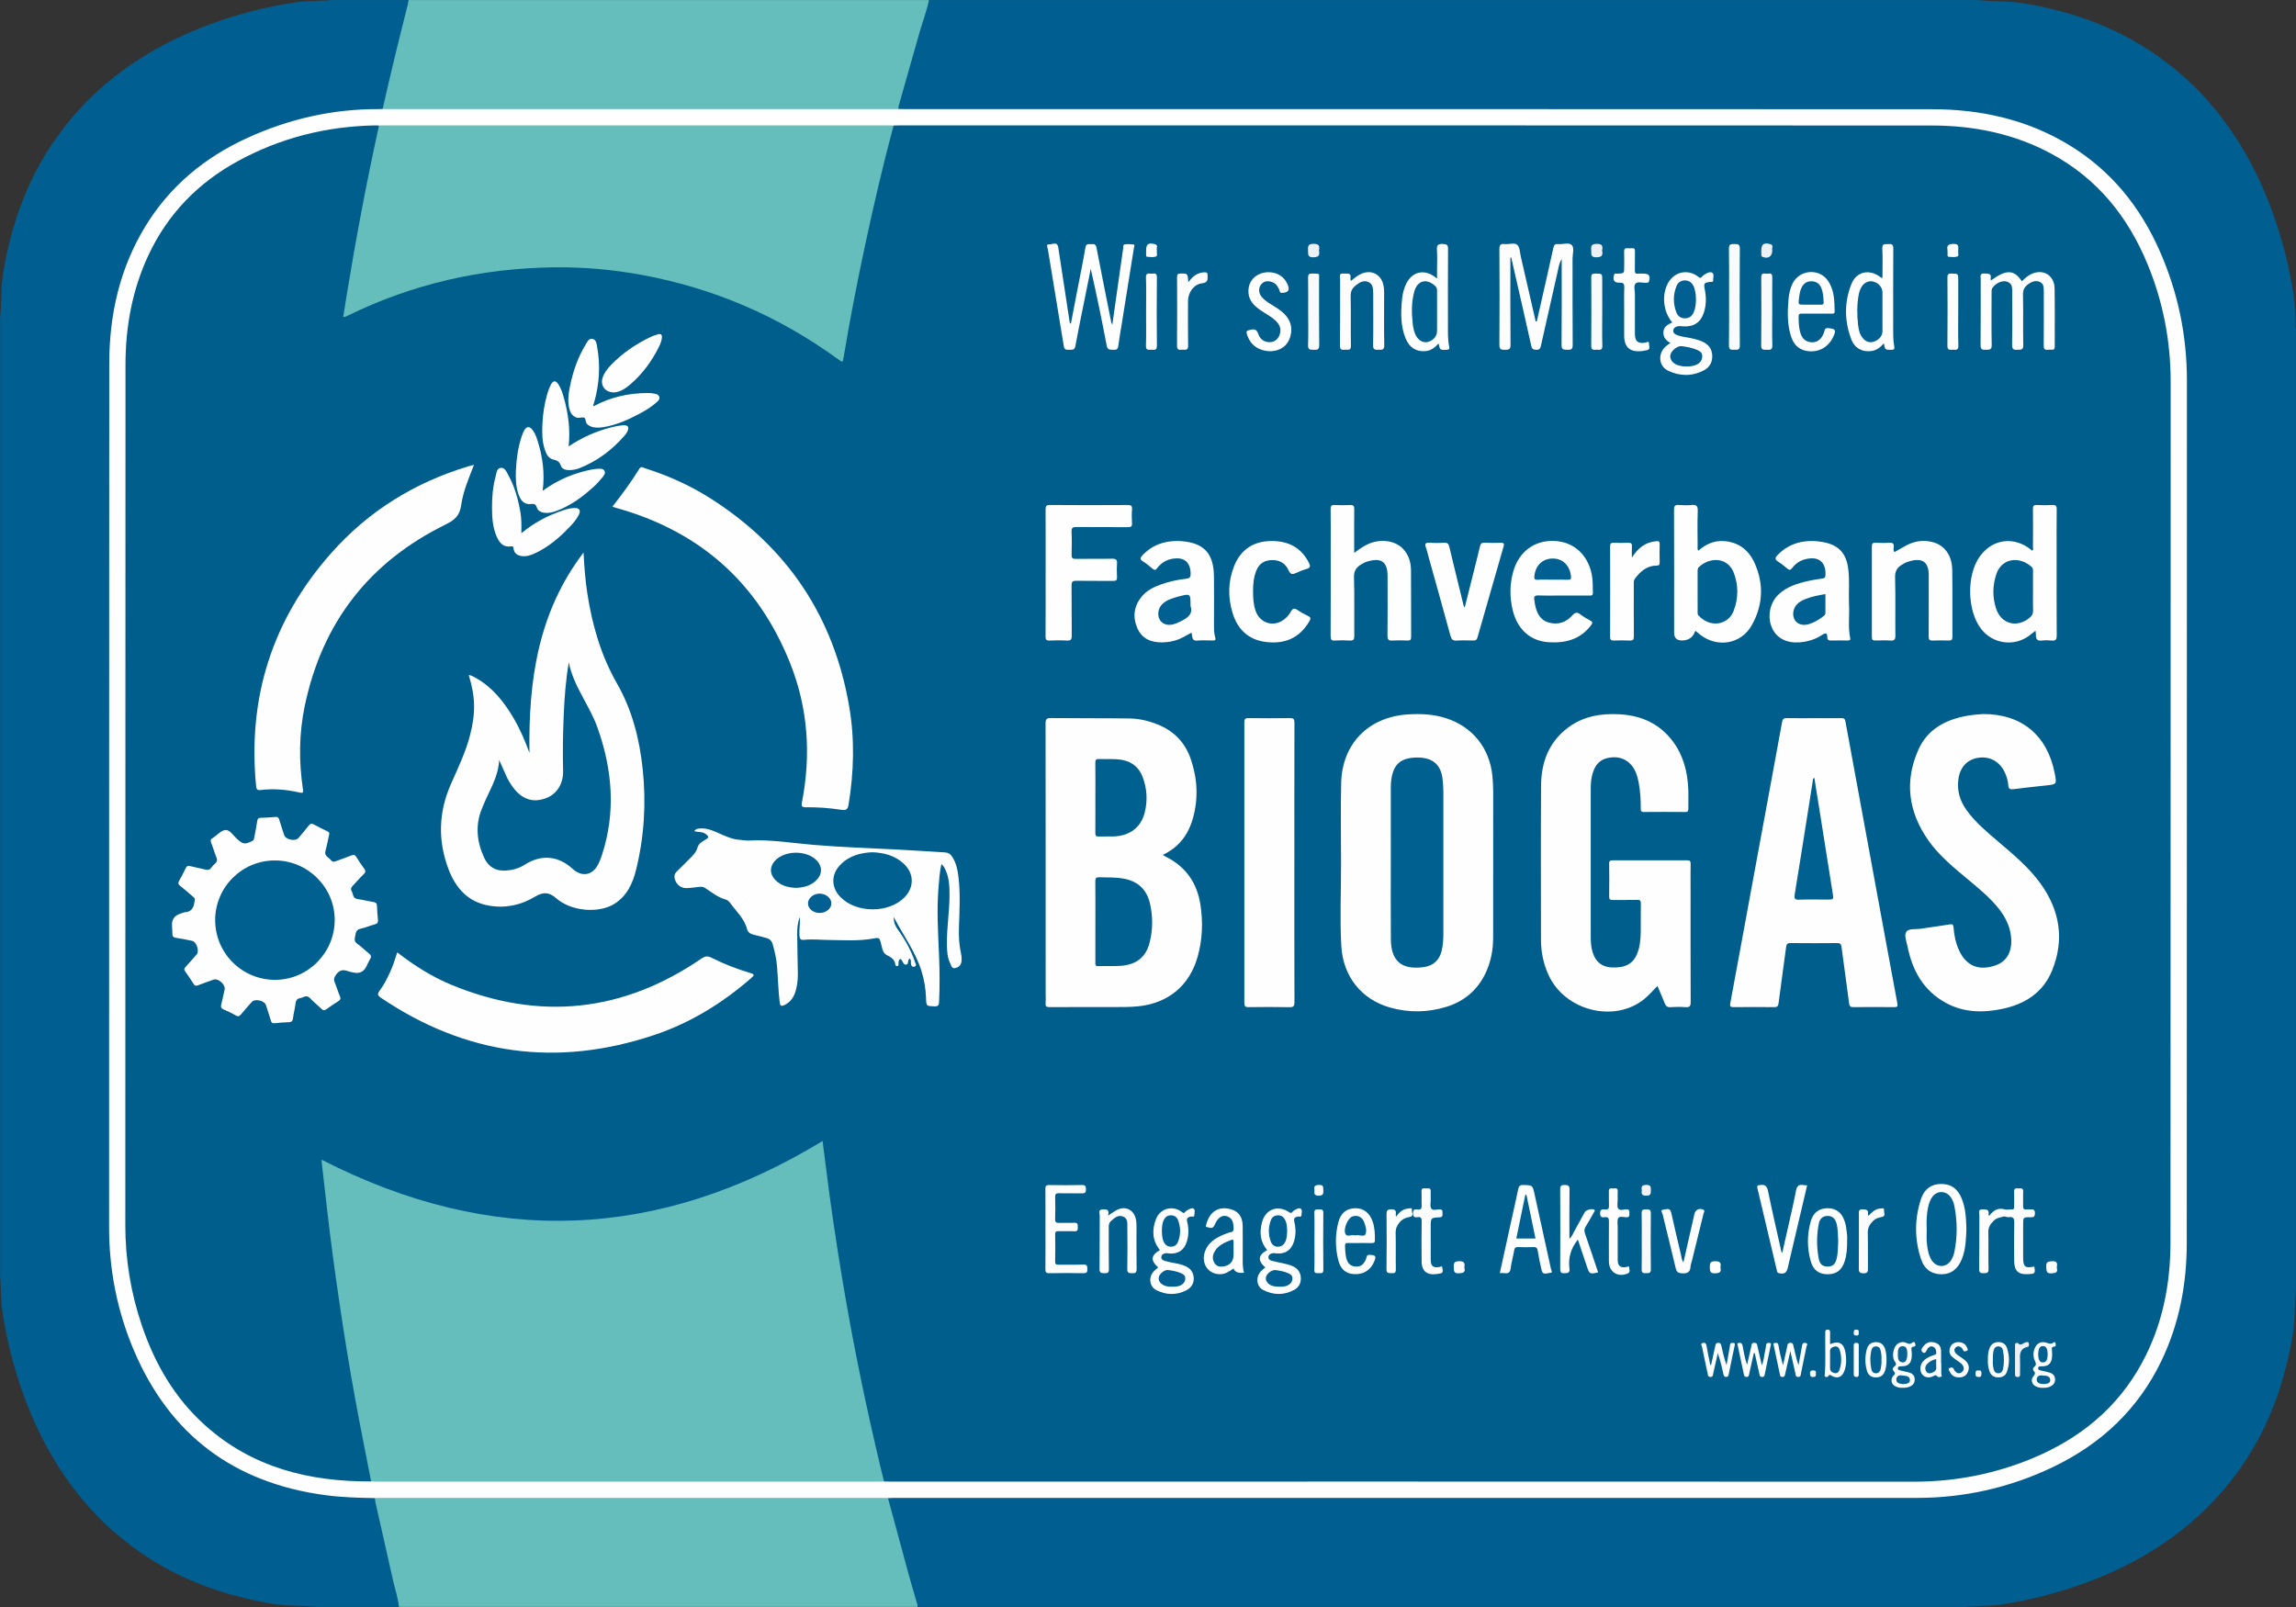 <?xml version="1.0" encoding="UTF-8"?><svg id="Ebene_1" xmlns="http://www.w3.org/2000/svg" viewBox="0 0 2400 1680"><rect x="0" y="0" width="2400" height="1680" fill="#333333" stroke="none"/><defs><style>.cls-1{fill:#f7f8fa;}.cls-2{fill:#f9fafc;}.cls-3{fill:#f8fafb;}.cls-4{fill:#046192;}.cls-5{fill:#005e8d;}.cls-6{fill:#006091;}.cls-7{fill:#006090;}.cls-8{fill:#005f90;}.cls-9{fill:#036191;}.cls-10{fill:#036192;}.cls-11{fill:#f0f2f6;}.cls-12{fill:#fcfcfd;}.cls-13{fill:#fcfdfd;}.cls-14{fill:#edf1f5;}.cls-15{fill:#fefefe;}.cls-16{fill:#fbfcfd;}.cls-17{fill:#fdfdfd;}.cls-18{fill:#fdfdfe;}.cls-19{fill:#fdfefe;}.cls-20{fill:#016091;}.cls-21{fill:#65bebb;}.cls-22{fill:#056192;}.cls-23{fill:#056292;}.cls-24{fill:#066292;}</style></defs><path class="cls-8" d="M2055.93,1679.9H959.02c-4.61-4.3-4.84-10.49-6.44-15.94-8.75-29.8-16.92-59.77-24.61-89.86-.79-3.08-2.49-6.4,.5-9.38,1.63-1.11,3.51-.94,5.32-1.02,3.33-.13,6.66-.07,10-.07,351.45,0,702.91-.07,1054.36,.12,31.75,.02,62.78-3.93,93.29-12.25,31.23-8.52,60.64-21.2,87.52-39.47,33.36-22.67,59.45-51.81,77.15-88.05,12.13-24.84,19.68-51.18,23.81-78.6,3.23-21.51,3.76-43.07,3.76-64.73-.05-296.95-.01-593.9-.08-890.85,0-28.84-5.27-56.97-13.03-84.65-5.45-19.46-12.64-38.3-21.92-56.25-13.42-25.95-30.37-49.38-51.98-69.14-33.49-30.63-73.27-48.64-117.51-57.31-20.79-4.07-41.78-6.15-63.01-6.14-354.62,.05-709.24,.04-1063.86,0-4.3,0-8.7,.7-12.9-.96-3.47-2.86-1.96-6.43-1.07-9.67,3.96-14.39,7.81-28.82,12-43.14,5.55-18.94,11.05-37.9,17.1-56.69,.74-2.3,1.72-4.27,3.61-5.76h1096.91c8.56,1,17.19,1.1,25.76,1.35,15.23,.44,30.05,3.17,44.81,6.5,28.53,6.42,55.99,15.84,82,29.37,23.3,12.12,44.54,27.04,64.11,44.61,19.59,17.59,36.24,37.59,50.74,59.37,16.77,25.17,29.83,52.27,40.14,80.72,10.18,28.08,17.49,56.89,21.98,86.38,1.5,9.83,1.41,19.86,1.95,29.81,.11,1.95-.56,3.98,.48,5.86v1003.88c-1,8.56-1.1,17.19-1.35,25.76-.44,15.23-3.17,30.05-6.5,44.81-6.42,28.53-15.84,55.99-29.37,82-12.12,23.3-27.02,44.56-44.62,64.1-18.74,20.82-40.12,38.38-63.54,53.48-23.72,15.29-49.07,27.41-75.6,37.06-28.07,10.21-56.84,17.61-86.35,22.15-10.52,1.62-21.2,1.34-31.79,2.11-1.62,.12-3.32-.51-4.86,.49Z"/><path class="cls-8" d="M417.06,1679.9h-84.99c-8.56-1-17.19-1.1-25.76-1.35-15.23-.44-30.05-3.17-44.81-6.5-28.53-6.42-55.99-15.84-82-29.37-23.3-12.12-44.56-27.02-64.1-44.62-20.94-18.86-38.6-40.37-53.76-63.95-15.07-23.46-27.05-48.51-36.63-74.71-10.37-28.36-17.85-57.47-22.39-87.31-1.52-10.01-1.43-20.19-2.04-30.3-.12-1.95,.56-3.98-.48-5.86V332.06c1-8.56,1.1-17.18,1.35-25.76,.44-15.23,3.17-30.05,6.5-44.81,6.42-28.53,15.84-55.99,29.37-82,12.12-23.3,27.04-44.54,44.61-64.11,17.59-19.59,37.59-36.24,59.37-50.74,25.17-16.77,52.27-29.83,80.72-40.14,28.08-10.18,56.89-17.49,86.39-21.98,9.83-1.5,19.86-1.41,29.81-1.95,1.95-.11,3.98,.56,5.86-.48h82.99c2.92,2.76,1.39,5.95,.63,8.89-4.81,18.51-9.37,37.09-13.84,55.68-3.31,13.74-6.54,27.5-9.62,41.3-.73,3.26-1.57,6.46-3.86,9.05-2.2,1.63-4.78,1.24-7.24,1.27-45.92,.56-89.75,10.53-131.68,29.16-30.51,13.56-57.56,32.14-80.35,56.51-21.41,22.89-37.3,49.28-47.69,78.96-9.19,26.26-14.47,53.23-16.33,80.99-.56,8.33-.72,16.62-.72,24.94-.03,301.4-.06,602.81,.04,904.21,0,28.82,5.4,56.93,13.25,84.58,5.38,18.95,12.37,37.32,21.38,54.84,13.43,26.12,30.42,49.73,52.12,69.62,29.87,27.38,65.02,44.9,104.25,54.49,17.82,4.35,35.88,7.03,54.2,8.33,7.99,.57,15.96,.57,23.94,.8,2.3,.07,4.71-.28,6.74,1.26,3.73,5.61,3.87,12.27,5.28,18.53,6.22,27.58,12.33,55.19,19.22,82.62,.73,2.9,1.37,5.82,1.83,8.79,.31,1.98-.09,3.62-1.55,4.99Z"/><path class="cls-21" d="M399.99,113.94c8.18-36.46,17.01-72.77,26.25-108.98,.41-1.59,.55-3.24,.82-4.87,181.32,0,362.64,0,543.96,0-2.36,11.73-6.77,22.86-9.99,34.34-7.08,25.23-14.32,50.42-21.46,75.64-.35,1.25-.37,2.6-.54,3.91-.98,1.96-2.83,2.11-4.69,2.25-2.66,.19-5.33,.14-7.99,.14-171.24,0-342.48,0-513.72,0-2.66,0-5.33,.05-7.99-.15-1.86-.13-3.7-.3-4.66-2.28Z"/><path class="cls-21" d="M417.06,1679.9c-1.07-9.78-4.28-19.09-6.41-28.63-5.99-26.91-12.14-53.79-18.2-80.68-.33-1.45-.38-2.96-.56-4.44,.89-2.03,2.73-2.23,4.59-2.37,2.66-.2,5.33-.15,7.99-.15,170.37,0,340.74,0,511.11,0,2.66,0,5.33-.05,7.99,.15,1.86,.14,3.7,.33,4.6,2.35,7.29,26.9,14.54,53.81,21.89,80.69,2.54,9.28,5.33,18.5,8,27.74,.51,1.74,1.32,3.43,.95,5.33H417.06Z"/><path class="cls-15" d="M928.18,1566.13c-1.99-.07-3.99-.21-5.98-.21-174.77,0-349.54,0-524.31,0-1.99,0-3.99,.15-5.98,.22-17.31-.28-34.6-.77-51.81-3.07-95.1-12.72-162.33-62.51-200.01-151.02-17.53-41.19-26.08-84.34-26.06-129.26,.12-300.9-.06-601.79,.18-902.69,.04-50.92,10.86-99.46,37.74-143.5,25.71-42.12,62.14-72.11,106.66-92.46,43.56-19.9,89.35-30.27,137.38-30.08,1.33,0,2.66-.09,3.99-.13,1.66,.05,3.33,.13,4.99,.13,177.19,0,354.38,0,531.57,0,.83,0,1.66-.06,2.49-.1,2.33,.03,4.66,.1,6.99,.1,357.94,0,715.88-.1,1073.82,.13,50.76,.03,99.16,10.78,143.1,37.49,43.74,26.59,74.34,64.59,94.75,111.03,18.92,43.05,28.3,88.14,28.28,135.31-.14,300.61,.01,601.21-.16,901.82-.02,42.58-7.83,83.78-26.34,122.49-24.41,51.04-63.4,87.46-114.05,111.59-44.82,21.36-92.18,32.03-141.96,32.02-356.11-.06-712.21-.03-1068.32-.02-2.33,0-4.66,.14-6.98,.21Z"/><path class="cls-5" d="M387.93,1548.74c-64.58,.3-124.15-14.38-173.56-58.71-31.76-28.5-52.48-64.22-66.06-104.26-11.58-34.13-17.35-69.2-17.32-105.4,.18-299.76,.02-599.51,.2-899.27,.02-39.51,6.99-77.84,23.81-113.96,20.08-43.14,51.61-75.63,93.1-98.41,44.91-24.65,93.23-36.74,144.4-37.64,1.16-.02,2.33,.08,3.49,.13,2.77,2.58,1.39,5.68,.77,8.45-3.47,15.59-6.72,31.23-9.87,46.89-8.02,39.96-15.31,80.05-21.75,120.29-.84,5.26-2.02,10.46-2.77,15.72-.66,4.64,.07,5.07,4.4,3.07,19.96-9.25,40.32-17.46,61.28-24.21,25.88-8.34,52.27-14.45,79.15-18.44,13.15-1.95,26.36-3.31,39.63-4.4,9.96-.81,19.93-.32,29.89-1.45,11.09-1.26,22.26,.64,33.39,1.04,10.42,.38,20.89,1.21,31.28,2.55,26.44,3.41,52.59,8.21,78.22,15.59,30.97,8.92,60.87,20.61,89.56,35.28,21.96,11.23,43.05,23.97,63.06,38.44,7.17,5.18,7.24,5.04,8.6-3.53,5.18-32.7,11.85-65.13,18.52-97.55,8.79-42.72,18.68-85.18,29.49-127.42,.97-3.77,1.25-8.03,5.24-10.33,1.83-.04,3.66-.11,5.49-.11,359.79,0,719.58-.09,1079.37,.1,44.01,.02,86.41,8.46,125.55,29.65,47.91,25.94,79.99,65.84,100.45,115.59,16.2,39.38,24.09,80.4,24.06,123.12-.17,299.79,.01,599.58-.2,899.36-.03,44.01-8.44,86.4-29.63,125.55-25.93,47.92-65.83,80-115.58,100.46-39.38,16.2-80.39,24.09-123.12,24.07-356.63-.16-713.25-.09-1069.88-.09-2.16,0-4.33-.09-6.49-.13-2.31-1.16-3.09-3.27-3.69-5.61-6.05-23.53-11.31-47.25-16.46-71-5.53-25.53-10.95-51.09-15.64-76.78-4.75-26.01-9.4-52.05-13.5-78.18-2.52-16.1-5.17-32.18-7.36-48.32-3-22.07-6.43-44.09-8.63-66.26-.6-6.04-1.78-6.78-7.03-3.33-15.05,9.89-30.72,18.71-46.84,26.69-45.37,22.47-93.11,37.83-143.11,45.77-18.54,2.95-37.2,4.99-56.04,5.67-10.98,.4-21.96,.85-32.93,.66-44.48-.76-88.09-7.47-130.84-19.84-28.07-8.13-55.09-18.9-81.44-31.45-5.57-2.65-10.72-6.06-16.31-8.68-5.08-2.38-5.52-2.28-4.95,3.1,1.09,10.25,2.3,20.48,3.4,30.73,1.95,18.18,4.46,36.3,6.63,54.46,1.54,12.87,3.58,25.69,5.31,38.54,4.5,33.47,10.37,66.71,15.81,100.03,3.32,20.35,7.36,40.58,11.15,60.85,2.27,12.1,5.29,24.05,7.14,36.23,.35,2.33,.83,4.63-.85,6.67Z"/><path class="cls-21" d="M387.93,1548.74c-5.57-28.73-11.38-57.42-16.64-86.21-6.16-33.71-11.6-67.55-16.6-101.45-4.71-31.94-9.03-63.93-12.7-96-1.87-16.37-3.75-32.73-5.61-49.1-.15-1.3-.14-2.61-.18-3.59,178.14,91.38,352.34,84.6,523.62-19.54,1,7.72,2.11,16.01,3.13,24.31,5,40.8,11.05,81.44,17.81,121.99,11.04,66.16,24.56,131.82,40.21,197.04,1.01,4.21,2.09,8.4,3.14,12.6-1.83,.05-3.66,.13-5.49,.13-174.9,0-349.8,0-524.7,0-2,0-3.99-.11-5.99-.17Z"/><path class="cls-21" d="M934.07,131.2c-11.18,41.63-20.92,83.61-29.92,125.75-8.23,38.56-15.79,77.26-22.23,116.16-1,6.02-1.02,6-5.85,2.48-61.82-45.07-130.38-74.48-205.62-88.27-30.04-5.5-60.4-8.19-90.91-7.84-75.66,.88-147.84,17.09-215.96,50.47-1.04,.51-2.12,.96-3.2,1.38-.28,.11-.64-.02-1.59-.08,1.22-7.73,2.39-15.41,3.65-23.08,9.64-58.77,20.64-117.29,33.42-175.46,.11-.48,.08-.99,.12-1.49,1.66-.05,3.33-.13,4.99-.13,176.2,0,352.41,0,528.61,0,1.5,0,2.99,.08,4.49,.12Z"/><path class="cls-15" d="M1215.42,893.7c1.45,.9,2.24,1.47,3.1,1.9,20.9,10.28,32.7,27.3,36.25,50,2.86,18.27,2.17,36.54-2.84,54.44-8.53,30.45-30.85,48.83-62.4,52.01-9.15,.92-18.29,.72-27.44,.74-21.65,.06-43.31-.04-64.96,.09-3.23,.02-4.49-.8-4.17-4.14,.28-2.97,.06-5.99,.06-8.99,0-94.44,.03-188.89-.1-283.33,0-4.44,.95-5.79,5.61-5.74,27.31,.31,54.63,.08,81.94,.42,9.85,.12,19.48,2.3,28.71,5.9,17.11,6.65,29.17,18.5,35.26,35.8,7.19,20.43,8.39,41.35,2.6,62.34-4.73,17.15-14.46,30.54-31.61,38.57Z"/><path class="cls-15" d="M609.99,577.67c.72,14.77,1.81,29,4.01,43.11,5.13,32.94,14.18,64.48,30.92,93.7,15.87,27.7,23.59,58.15,26.91,89.7,3.71,35.22,1.63,70.14-6.81,104.59-3.57,14.56-9.5,27.83-22.86,36.16-16.68,10.4-45.52,7.56-60.54-5.71-7.46-6.58-13.63-7.06-22.2-1.9-14.98,9.02-31.22,12.46-48.4,9.44-21.67-3.82-34.53-18.07-42.07-37.8-11.49-30.08-10.57-59.83,2.42-89.34,7.36-16.72,15.39-33.21,19.98-51.04,5.96-23.16,5.67-39.93-1.37-62.87,2.7,.26,4.75,1.56,6.81,2.7,17.66,9.74,29.69,24.84,39.76,41.8,6.89,11.59,12.15,23.93,16.9,36.89-1.15-75.24,8.87-147.04,56.53-209.43Z"/><path class="cls-15" d="M1401.78,902.01c0-27.81-.54-55.63,.13-83.43,.99-41.15,28.55-69.03,69.66-71.72,13.4-.87,26.62-.26,39.5,3.81,28.07,8.89,46.1,31.35,48.94,60.65,.56,5.81,.83,11.61,.83,17.44-.04,50.47,.02,100.94-.05,151.41-.02,12.77-2.29,25.15-7.77,36.82-8.41,17.9-22.26,29.7-40.98,35.52-19.54,6.08-39.41,6.33-59.1,.77-29.92-8.44-49.11-32.61-50.88-64.38-1.62-28.94-.19-57.94-.28-86.91Z"/><path class="cls-15" d="M1732.52,1030.74c-5.04,5.13-9.23,10.1-14.33,14.14-31.14,24.65-82.15,11.73-99.31-25.17-5.49-11.81-8.09-24.28-8.1-37.26-.04-53.64-.23-107.29,.08-160.93,.14-24.46,8.06-45.88,28.41-61,16-11.88,34.5-14.91,53.97-13.77,22.65,1.33,41.63,9.88,55.4,28.33,10.93,14.64,15.28,31.6,16.1,49.57,.31,6.82,0,13.66,.08,20.49,.02,2.24-.12,3.77-3.09,3.74-14.49-.12-28.99-.12-43.48,0-2.92,.02-3.17-1.39-3.16-3.69,.04-9-.48-17.97-2.13-26.84-.64-3.44-1.48-6.81-2.76-10.08-5.09-13.05-16.45-18.99-30.08-15.73-10.03,2.4-14.05,9.9-16.11,18.98-1.07,4.72-1.22,9.56-1.22,14.4,.01,50.98,0,101.96,0,152.93,0,5.67,.29,11.3,2.01,16.78,3.16,10.08,9.75,15.32,19.99,15.79,13.7,.63,22.07-3.74,26.27-13.76,3.15-7.51,3.9-15.46,4-23.47,.13-9.83-.08-19.66,.11-29.49,.06-3.01-.68-4.04-3.85-3.95-8.49,.23-16.99-.01-25.49,.13-2.72,.04-3.82-.63-3.78-3.59,.15-11.49,.17-22.99,0-34.48-.05-3.23,1.55-3.39,3.99-3.39,25.82,.04,51.65,.06,77.47-.03,2.81,0,3.76,.81,3.71,3.67-.16,8.66-.06,17.32-.06,25.99,0,39.48-.08,78.97,.11,118.45,.02,4.5-1.2,5.74-5.55,5.4-5.13-.39-10.34-.37-15.48,0-3.51,.25-5-1.17-6.17-4.21-2.26-5.89-4.88-11.64-7.56-17.95Z"/><path class="cls-15" d="M1895.8,750.8c9.66,0,19.33,.07,28.99-.04,2.59-.03,3.7,.61,4.22,3.45,10.21,55.98,20.57,111.93,30.88,167.89,7.78,42.22,15.48,84.45,23.37,126.64,.64,3.4,.05,4.19-3.37,4.15-14.16-.17-28.32-.16-42.48,0-3.17,.03-4.16-.89-4.57-4.12-2.5-19.64-5.37-39.24-7.92-58.88-.42-3.21-1.65-4-4.73-3.97-16.16,.15-32.32,.17-48.48-.01-3.22-.04-4.27,1-4.67,4.06-2.58,19.63-5.42,39.23-7.92,58.88-.42,3.27-1.56,4.08-4.67,4.04-13.99-.15-27.99-.17-41.99,0-3.46,.04-4.48-.47-3.76-4.32,8.58-45.96,16.94-91.96,25.41-137.94,9.56-51.87,19.21-103.72,28.67-155.61,.61-3.34,1.72-4.36,5.04-4.29,9.33,.21,18.66,.07,27.99,.07Z"/><path class="cls-15" d="M2072.43,746.49c41.07-.34,67.85,22.64,75.4,62.17,2.16,11.32,2.15,11.27-9.42,12.5-11.25,1.2-22.51,2.41-33.73,3.86-3.49,.45-5.17-.25-5.41-4.06-.3-4.67-1.68-9.15-3.64-13.42-5.28-11.47-15.92-17.26-28.02-15.29-11.54,1.88-18.84,9.9-20.53,22.53-1.61,12.03,1.74,22.71,8.75,32.41,9.17,12.69,21.12,22.57,32.89,32.63,15.83,13.52,31.92,26.79,44.21,43.83,20.33,28.16,25.28,58.71,12.06,91.08-9.32,22.82-28.11,34.89-51.5,39.88-20.3,4.32-40.53,4.14-59.35-6.09-23.39-12.71-35.1-33.67-40.18-58.98-1.05-5.21-3.81-11.78-1.25-15.45,2.56-3.67,9.78-2.36,14.97-3.17,10.03-1.56,20.1-2.83,30.12-4.47,2.95-.48,4.02-.13,4.25,3.2,.57,8.33,2.34,16.47,5.88,24.11,7.81,16.85,21.53,21.57,38.95,15.1,10.59-3.93,15.92-13.58,15.52-25.99-.4-12.32-5.23-22.88-12.69-32.42-9.31-11.9-20.97-21.34-32.47-30.95-15.08-12.61-30.43-25.02-41.79-41.3-20.63-29.57-24.91-61.42-10.14-94.52,9.73-21.79,29.03-31.62,51.66-35.53,6.05-1.04,12.23-1.32,15.47-1.66Z"/><path class="cls-15" d="M836.03,958.65c-2.43,6.61-2.76,12.23-2.73,17.78,.07,13.82,.53,27.63,.7,41.45,.09,7.02-.72,13.98-3.17,20.61-2.04,5.51-5.56,9.74-11.03,12.29-3.11,1.45-4.3,.79-4.75-2.72-1.61-12.73-1.77-25.57-2.87-38.33-.66-7.66-2.35-15.09-4.45-22.48-1.1-3.88-3.4-5.87-7.07-6.79-4.36-1.09-8.68-2.31-13.05-3.32-3.36-.78-5.8-2.48-6.71-5.91-2.94-11.07-11.43-18.53-17.78-27.38-1.19-1.65-2.86-3-4.77-3.51-8.26-2.21-14.6-7.76-21.57-12.2-2.27-1.44-4.39-1.12-6.67-.89-4.14,.41-8.26,1.12-12.4,1.21-5.72,.12-10.19-3.26-12.09-8.66-1.13-3.21-.91-6.11,1.77-8.68,4.81-4.61,9.44-9.41,14.18-14.09,3.31-3.26,6.32-6.46,7.65-11.33,1.11-4.07,5.41-6.23,8.89-8.33,3.69-2.23,2.08-3.43-.09-5.23-3.46-2.86-7.87-2-12.28-3.13,1.5-2.69,3.92-2.76,6-2.91,6.58-.46,12.23,1.65,18.39,4.41,7.3,3.27,14.98,7.02,23.42,7.5,3.16,.18,6.32,.87,9.45,.7,22.6-1.24,44.84,2.63,67.21,4.52,29.54,2.48,59.14,3.46,88.73,4.95,16.29,.82,32.55,2.04,48.84,2.94,3.32,.18,5.57,1.55,7.37,4.26,4.48,6.75,5.92,14.4,6.82,22.2,1.96,17.11,1.01,34.28,.43,51.4-.31,9.23,.06,18.28,2.03,27.28,.64,2.94,1,5.92,.6,8.93-.49,3.77-2.82,5.97-6.35,6.84-3.81,.93-4.28-2.58-5.33-4.71-3.1-6.27-3.46-13.12-3.56-19.98-.24-17.01,2.65-33.85,2.73-50.85,.04-9.51-.23-18.99-4.54-27.79-.87-1.77-1.72-3.59-3.97-5.34-1.79,8.21-2.31,16.2-2.97,24.15-2.05,24.46-.37,48.9,.62,73.34,.62,15.47,.68,30.95-.04,46.42-.15,3.33-.72,4.96-4.76,4.8-8.65-.33-8.56-.05-8.89-8.85-.36-9.68-1.92-19.17-4.85-28.45-6.33-20.05-18.87-36.82-28.9-56.11-.14,5.69,1.65,9.46,4.26,13.06,7.66,10.56,13.88,21.91,18.08,34.3,.42,1.24,1.73,2.68,.2,4.04-.78,.69-1.82,.91-2.81,.46-1.65-.75-1.58-2.38-1.78-3.84-.21-1.56,.55-3.4-1.44-4.58-2.42,1.52-.38,6.48-3.93,6.37-2.96-.1-3.14-4.41-5.5-6.05-2.28,1.12-2.03,3.21-2.12,5.19-.04,.91,.34,2.15-1.11,2.36-1.14,.16-2.1-.49-2.2-1.56-.49-5.75-4.88-7.81-9.16-10.09-2.33-1.24-3.57-3.45-4.29-5.91-.52-1.75-.88-3.55-1.33-5.33-1.8-7.13-1.8-7.1-8.82-5.84-14.88,2.67-29.89,1.62-44.86,1.46-8.98-.1-17.95-1.1-26.93-.19-3.34,.34-4.55-.7-4.82-4.25-.46-6.13,.91-12.19,.34-19.64Z"/><path class="cls-15" d="M640.14,529.68c10.17-12.94,19.73-25.94,28.2-39.69,1.83-2.98,3.82-1.14,5.57-.58,23.87,7.6,46.67,17.67,67.85,31.06,80.88,51.14,129.81,123.87,145.94,218.24,5.82,34.06,4.92,68.28-.68,102.39-.81,4.91-2.34,6.29-7.57,5.49-12.17-1.86-24.49-2.81-36.81-2.64-4.39,.06-5.19-1.08-4.36-5.3,9.67-49.55,6.39-98.28-12.3-145.2-33.52-84.16-94.55-138.21-181.87-162.48-1.23-.34-2.43-.79-3.95-1.29Z"/><path class="cls-15" d="M495.46,486c-5.59,14.25-11.37,27.86-13.4,42.29-1.51,10.69-6.83,15.42-16.17,19.99-79.9,39.18-129.17,102.64-147.35,189.79-6,28.75-6.22,57.87-1.9,86.95,.48,3.22,.49,4.42-3.47,3.51-13.21-3.01-26.61-4.32-40.15-2.67-3.22,.39-4.9,.22-5.31-3.96-9.01-92.49,16.8-173.89,78.32-243.48,38.96-44.07,87.31-73.98,143.64-90.96,1.69-.51,3.41-.87,5.79-1.47Z"/><path class="cls-15" d="M415.24,995.66c18.01,13.92,36.7,25.76,57.27,34.18,91.81,37.59,178.79,28.32,260.67-27.69,3.78-2.59,6.47-2.97,10.54-.91,13.07,6.62,26.75,11.85,40.78,16.04,4.43,1.32,3.9,2.45,.94,5.03-30.04,26.24-63.51,46.93-101.32,59.62-101.56,34.08-197,21.25-285.94-38.82-3.75-2.53-3.79-4.16-1.27-7.54,4.38-5.87,7.7-12.42,10.75-19.09,2.97-6.51,5.23-13.28,7.57-20.82Z"/><path class="cls-15" d="M344.17,871.97c-1.36,6.13-2.37,11.88-3.96,17.48-1.6,5.62,3.52,6.79,5.81,9.87,1.95,2.63,4.09,1.31,6.23,.54,5-1.8,10.03-3.54,14.97-5.52,2.38-.95,3.87-.74,5.29,1.62,2.49,4.13,5.22,8.12,8.08,12.01,1.64,2.24,1.86,3.76-.37,5.88-3.86,3.66-7.29,7.77-10.98,11.61-1.7,1.77-3.22,3.42-1.7,6.06,1.75,3.05,1,7.72,6.31,8.4,5.44,.69,10.77,2.17,16.19,2.99,2.78,.42,4,1.4,4.05,4.37,.08,4.82,.53,9.64,1,14.44,.25,2.58-.52,3.86-3.17,4.57-5.13,1.38-10.07,3.58-15.25,4.69-4.37,.94-4.68,4.01-5.3,7.25-.59,3.04-1.59,5.83,1.94,8.28,4.36,3.02,8.07,6.95,12.28,10.2,2.27,1.75,2.88,3.23,1.33,5.78-1.46,2.4-2.53,5.05-3.77,7.59q-4.19,8.61-13.33,6.67c-2.12-.45-4.3-.75-6.31-1.52-5.39-2.06-9.18-.77-12.52,4.16-1.84,2.72-2.36,4.66-1.11,7.62,2,4.74,3.39,9.74,5.41,14.47,1.1,2.58,.49,3.88-1.72,5.26-4.23,2.64-8.4,5.41-12.43,8.35-1.98,1.45-3.27,1.41-5.05-.33-3.92-3.85-8.33-7.22-12.03-11.25-3.74-4.09-6.93-.55-10.36-.02-3.11,.48-4.33,2.31-4.73,5.41-.68,5.27-2.05,10.46-2.71,15.73-.37,2.97-1.63,3.9-4.46,3.99-4.82,.16-9.65,.5-14.44,1.08-2.51,.3-3.6-.48-4.28-2.83-1.58-5.43-3.38-10.79-5.11-16.17-1.49-4.64-11.4-6.92-14.69-3.31-3.8,4.19-7.57,8.43-11.14,12.82-1.71,2.1-3.07,2.88-5.74,1.33-4.15-2.42-8.55-4.46-12.95-6.41-2.28-1.01-2.85-2.32-2.27-4.65,1.31-5.33,2.49-10.7,3.63-16.07,1.07-5.03-6.69-11.98-11.5-10.3-5.5,1.92-10.99,3.83-16.41,5.96-2.08,.81-3.26,.55-4.48-1.38-2.84-4.5-5.81-8.93-8.93-13.24-1.41-1.94-.92-3.11,.52-4.66,3.96-4.27,7.8-8.66,11.62-13.05,2.96-3.4-.19-13.15-4.64-14.11-5.69-1.22-11.41-2.37-17.16-3.21-2.75-.4-3.64-1.66-3.64-4.21,0-2.66-.18-5.33-.39-7.98q-.78-10.03,8.57-13.03c1.74-.56,3.47-1.42,5.25-1.56,7.87-.61,9.02-6.32,10.04-12.46,.37-2.26-1.05-3.01-2.22-4.02-4.26-3.72-8.53-7.45-12.98-10.94-2.05-1.62-2.61-2.98-1.24-5.37,2.47-4.33,4.76-8.77,6.91-13.26,1.05-2.19,2.2-2.79,4.64-2.15,5.3,1.4,10.74,2.3,16.06,3.64,2.58,.65,4.41,.31,6.01-1.97,1.23-1.75,2.82-3.29,4.4-4.76,1.85-1.72,2.01-3.38,1.06-5.75-2.03-5.09-3.54-10.39-5.51-15.5-.86-2.23-.88-3.8,1.45-4.89,.15-.07,.27-.2,.41-.29,4.42-2.95,8.78-8.11,13.27-8.22,4.58-.11,8.14,6.11,12.12,9.58,6.23,5.44,7.73,5.6,15.35,2.08,2.21-1.02,2.18-2.75,2.51-4.44,1.09-5.55,2.15-11.11,2.99-16.71,.33-2.21,1.11-3.19,3.43-3.26,5.15-.15,10.32-.35,15.44-.89,2.57-.27,3.5,.72,4.16,2.93,1.64,5.41,3.41,10.79,5.2,16.15,1.57,4.69,11.6,6.69,14.83,2.94,3.58-4.17,7.15-8.36,10.5-12.71,1.7-2.21,3.12-2.91,5.77-1.4,4.33,2.47,8.87,4.57,13.36,6.77,1.58,.77,3.07,1.48,2.54,3.23Z"/><path class="cls-15" d="M1352.99,902.05c0,48.48-.07,96.96,.11,145.44,.02,4.43-1.06,5.54-5.46,5.45-14.15-.31-28.32-.23-42.48-.04-3.5,.05-4.45-.96-4.45-4.44,.09-97.79,.09-195.58,0-293.37,0-3.59,1.07-4.4,4.48-4.35,14.33,.19,28.66,.22,42.98-.02,3.9-.06,4.93,.97,4.92,4.9-.14,48.81-.09,97.62-.09,146.44Z"/><path class="cls-15" d="M2127.71,659.34c-2.52,2-4.52,3.68-6.62,5.23-15.85,11.67-37.83,8.67-50.02-6.81-14.86-18.86-15.68-56.38-1.66-75.94,13.6-18.97,36.85-21.59,54.83-6.13,1.6-1.07,.8-2.71,.81-4.04,.07-13.16,.14-26.32-.02-39.48-.04-3.18,.72-4.4,4.11-4.22,5.32,.29,10.67,.31,15.98,0,3.67-.22,4.82,.75,4.76,4.61-.24,15.15-.1,30.31-.1,45.47,0,28.82-.09,57.63,.1,86.45,.03,4.22-1.19,5.57-5.3,5.15-3.3-.34-6.71-.43-9.98,.02-4.85,.67-6.63-1.33-6.47-5.9,.05-1.26-.23-2.54-.41-4.41Z"/><path class="cls-15" d="M1772.41,659.57c-.43,.4-.61,.49-.66,.63q-3.33,9.36-13.78,9.36-8.01,0-8.01-8.17c0-42.79,.07-85.58-.11-128.37-.02-4.25,1.11-5.44,5.21-5.08,4.3,.38,8.68,.41,12.97,0,5-.48,6.83,.86,6.62,6.32-.47,12.14-.17,24.3-.12,36.46,0,1.57-.53,3.27,.74,5,7.52-6.63,16.12-10.63,26.21-10.08,15.27,.84,26.14,8.98,32.33,22.41,10.2,22.14,9.15,44.58-2.73,65.67-11.15,19.79-35.92,23.78-53.88,9.83-1.57-1.22-3.06-2.54-4.78-3.97Z"/><path class="cls-15" d="M1415.53,578.03c5.51-4.13,10.11-7.36,15.3-9.57,13.03-5.54,27.96-3.24,36.14,5.7,5.7,6.22,7.87,13.92,7.94,22.06,.2,23.15,.01,46.3,.14,69.46,.02,3.05-.76,4.1-3.88,3.95-5.15-.24-10.34-.32-15.48,.02-4.06,.26-5.4-.86-5.35-5.15,.24-19.65,.1-39.31,.1-58.96,0-1.17,0-2.33,0-3.5-.15-14.29-5.97-19.69-21.92-14.81-1.73,.53-3.34,1.49-4.93,2.39-5.34,3.01-8.49,6.62-8.27,13.76,.63,20.47,.14,40.97,.3,61.45,.03,3.63-.77,5.08-4.66,4.82-5.14-.34-10.34-.36-15.48,0-3.95,.28-4.58-1.24-4.57-4.81,.14-30.65,.08-61.29,.08-91.94,0-13.49,.11-26.98-.08-40.47-.05-3.35,.59-4.72,4.27-4.49,5.31,.34,10.67,.3,15.98,.01,3.5-.19,4.51,.9,4.45,4.41-.2,12.99-.08,25.98-.08,38.97v6.7Z"/><path class="cls-15" d="M1093.01,598.44c0-21.81,.07-43.63-.07-65.44-.02-3.58,.45-5.11,4.7-5.08,26.98,.23,53.96,.19,80.93,.03,3.6-.02,5.04,.67,4.73,4.57-.38,4.8-.3,9.66-.02,14.48,.2,3.34-.96,4.13-4.17,4.11-17.98-.15-35.97,.03-53.95-.15-3.75-.04-5.23,.69-5.05,4.83,.36,7.98,.27,15.99,.03,23.97-.1,3.43,.8,4.57,4.38,4.51,12.65-.21,25.32,.1,37.97-.18,4.26-.1,5.45,1.26,5.14,5.33-.35,4.64-.26,9.33-.02,13.98,.16,3.14-.96,3.94-3.99,3.91-12.82-.15-25.65,.08-38.47-.15-3.84-.07-5.1,.85-5.04,4.91,.24,17.48-.04,34.97,.2,52.45,.06,4.24-1.21,5.39-5.32,5.14-5.97-.36-11.99-.28-17.98-.02-3.39,.15-4.1-1.09-4.08-4.26,.13-22.31,.07-44.63,.07-66.94Z"/><path class="cls-15" d="M1932.76,631.15c.67,11.95-1.2,24,1.23,35.88,.46,2.25-.68,2.53-2.42,2.53-6-.02-12-.09-18,.04-2.38,.05-3.45-.98-3.46-3.16-.02-5.59-2.22-4.81-5.85-2.45-6.96,4.51-14.72,6.86-23.02,7.52-13.43,1.07-23.83-4.15-28.73-14.57-5.4-11.49-2.86-26.26,6.23-35.11,8.97-8.74,20.51-12.05,32.28-14.69,4.54-1.02,9.17-1.66,13.78-2.29,2.35-.32,3.29-1.13,3.38-3.76,.47-13.41-6.89-19.6-20.17-16.7-6.13,1.34-11.05,4.63-14.79,9.55-1.58,2.09-2.73,2.34-4.75,.65-3.19-2.66-6.44-5.32-9.95-7.53-3.41-2.15-3.08-4.02-.64-6.6,10.01-10.58,22.49-15.07,36.79-14.89,3.81,.05,7.65,.51,11.39,1.23,16.02,3.06,23.88,11.69,25.9,27.91,1.51,12.13,.39,24.3,.77,36.45Z"/><path class="cls-15" d="M1245.52,661.35c-3.24,1.77-6.1,3.36-9,4.9-6.59,3.5-13.66,5.13-21.08,5.31-11.74,.28-21.58-3.47-26.54-14.78-5.15-11.74-3.69-23.14,4.59-33.19,5.24-6.36,12.47-9.84,20.04-12.59,8.48-3.08,17.26-4.96,26.2-5.95,3.34-.37,4.86-1.27,4.83-5.1-.1-12.55-7.05-18.21-19.83-15.65-6.32,1.27-11.36,4.64-15.22,9.72-1.55,2.04-2.7,2.26-4.72,.53-3.28-2.81-6.69-5.53-10.33-7.84-3.08-1.96-2.59-3.61-.55-5.84,9.97-10.9,22.6-15.38,37.06-15.32,3.15,.01,6.33,.31,9.44,.8,19.53,3.06,28.28,14.05,28.54,36.2,.19,16.48,.07,32.96,.02,49.44-.01,4.84-.05,9.73,1.27,14.37,.91,3.22-.49,3.26-2.83,3.22-5.33-.07-10.68-.36-15.97,.09-3.84,.32-5-1.35-5.29-4.61-.1-1.1-.37-2.19-.64-3.72Z"/><path class="cls-15" d="M1980.26,577.21c4.32-2.44,8.55-5,12.93-7.27,8.27-4.3,17.06-5.57,26.15-3.43,13.09,3.07,21.13,13.8,21.35,29.49,.32,23.32,.04,46.65,.15,69.97,.01,2.94-1.03,3.71-3.75,3.64-5.66-.15-11.34-.23-16.99,.02-3.46,.16-4.07-1.26-4.06-4.36,.12-19.99,.06-39.99,.06-59.98,0-.83-.02-1.67,0-2.5,.46-15.43-6.57-20.88-22.98-15.09-1.55,.55-2.97,1.48-4.42,2.3-5.26,2.97-7.97,6.72-7.77,13.53,.59,20.31,.09,40.65,.31,60.97,.05,4.23-1.18,5.45-5.31,5.16-5.14-.37-10.33-.2-15.49-.04-2.71,.08-3.78-.65-3.78-3.6,.09-31.66,.09-63.31,0-94.97,0-2.94,1.04-3.7,3.77-3.61,4.83,.17,9.68,.31,14.49-.04,3.94-.29,5,1.25,4.62,4.86-.16,1.54-.56,3.28,.71,4.96Z"/><path class="cls-15" d="M1634.14,622.57c-8.67,0-17.34,.23-25.99-.1-4.02-.15-4.96,1.32-4.31,4.84,.31,1.63,.4,3.31,.74,4.93,1.78,8.57,5.26,16.09,14.47,18.63,9.51,2.62,17.94-.19,24.43-7.45,2.94-3.29,5.05-3.73,8.5-1.1,3.16,2.42,6.6,4.55,10.15,6.33,3.14,1.57,2.53,2.96,.82,5.21-11.28,14.86-27.05,18.69-44.43,17.51-19.04-1.29-32.49-13.6-37.29-33.45-3.27-13.5-3.23-27.03,.58-40.49,5.85-20.65,22.06-32.78,42.77-31.93,20.17,.83,34.94,13.98,39.25,34.8,1.33,6.44,.99,12.92,1.19,19.41,.1,3.23-1.88,2.87-3.89,2.87-9,0-18,0-27,0Z"/><path class="cls-18" d="M1578.81,269.36v5.24c0,28.65-.16,57.3,.15,85.94,.05,5.09-2.15,5.07-5.87,5.15-3.96,.09-5.83-.4-5.79-5.25,.25-33.31,.23-66.62,.01-99.94-.03-4.58,1.35-5.81,5.62-5.35,4.44,.48,10.19-1.75,13.06,.85,2.77,2.52,2.75,8.2,3.76,12.54,5.21,22.52,10.36,45.05,15.54,67.6,1.79-.17,1.45-1.59,1.67-2.58,5.63-24.81,11.32-49.61,16.77-74.47,.69-3.13,1.83-4.23,4.91-3.92,4.91,.5,11.3-2.07,14.37,1.1,2.82,2.92,.76,9.2,.77,14,.06,30.15-.08,60.3,.15,90.44,.04,4.64-1.81,5.1-5.54,4.94-3.46-.15-6.16,.41-6.11-4.92,.29-28.15,.14-56.3,.14-84.45v-5.41c-2.77,4.29-3.3,9.12-4.37,13.77-5.87,25.61-11.65,51.25-17.36,76.9-.62,2.79-1.51,4.23-4.79,4.16-3.2-.07-4.54-.87-5.29-4.22-6.68-30.03-13.58-60.02-20.42-90.01-.17-.76-.34-1.52-.51-2.27-.29,.05-.58,.09-.87,.14Z"/><path class="cls-15" d="M1309.83,618.37c-.04,6.69,.38,13.34,2.48,19.73,4.7,14.29,20.47,18.35,31.58,8.11,2.05-1.89,4.04-4.1,5.3-6.55,1.86-3.62,3.71-4.29,7.15-1.92,3.41,2.35,7.09,4.38,10.84,6.13,3.15,1.47,3.08,2.91,1.46,5.67-10.19,17.44-25.56,23.98-45.12,21.63-18.45-2.21-29.83-13.05-35.1-30.33-5.05-16.57-4.81-33.28,1.76-49.42,7.03-17.27,20.56-25.78,38.98-25.84,17.25-.05,30.98,6.65,39.04,22.81,1.65,3.32,1.71,5.24-2.4,6.39-3.82,1.07-7.54,2.63-11.16,4.28-3.51,1.6-5.66,1.68-7.55-2.58-3.14-7.09-8.85-10.98-16.94-10.95-8.68,.04-14.09,3.59-17.21,11.71-2.62,6.8-3.09,13.92-3.12,21.11Z"/><path class="cls-15" d="M1531.27,634.36c3.55-14.15,7.11-28.31,10.65-42.46,1.73-6.93,3.54-13.85,5.11-20.83,.62-2.76,1.82-3.79,4.74-3.66,5.65,.25,11.33,.19,16.98,.03,2.93-.08,3.86,.71,2.99,3.72-9.19,31.77-18.34,63.56-27.38,95.38-.7,2.45-1.86,3.11-4.2,3.07-5.83-.12-11.68-.31-17.48,.06-3.92,.25-5.46-1.15-6.47-4.85-7.61-27.91-15.43-55.76-23.19-83.62-.8-2.88-1.39-5.84-2.44-8.63-1.4-3.72-1-5.47,3.61-5.15,5.14,.35,10.33,.3,15.48,0,3.33-.19,4.53,1,5.28,4.17,4.87,20.55,9.96,41.04,14.98,61.55,.11,.46,.29,.91,.44,1.36,.3-.04,.6-.08,.9-.12Z"/><path class="cls-15" d="M1119.45,338.07c2.5-13.02,5-26.03,7.51-39.05,2.58-13.4,5.39-26.75,7.61-40.2,.8-4.86,3.9-3.3,6.58-3.61,2.9-.33,4.38,.46,5.01,3.76,4.8,24.99,9.85,49.93,14.81,74.88,.35,1.77,.44,3.62,1.74,5.49,3.79-26.78,7.53-53.24,11.32-79.7,.22-1.53-.34-3.94,1.75-4.19,3.09-.37,6.32-.25,9.39,.24,1.25,.2,.34,2.05,.17,3.1-4.23,26.61-8.51,53.22-12.78,79.83-1.21,7.56-2.62,15.09-3.55,22.68-.41,3.36-1.61,4.66-5,4.36-3.17-.29-6.2,.82-7.17-4.32-5.07-26.8-10.61-53.5-16.69-80.3-2.37,11.78-4.75,23.56-7.11,35.35-3.04,15.16-6.23,30.3-8.99,45.51-.91,5.02-4.28,3.39-7.13,3.72-2.95,.33-4.41-.55-4.94-3.84-5.5-33.83-11.21-67.62-16.7-101.45-.25-1.55-2.34-5.14,1.46-4.86,3.18,.23,8.43-3.48,9.47,3.3,3.96,25.82,7.89,51.64,11.84,77.46,.1,.64,.24,1.26,.36,1.89,.34-.01,.69-.03,1.03-.04Z"/><path class="cls-15" d="M544.99,557.46c13.55-11.27,28.06-18.79,43.8-23.99,3.64-1.2,7.34-2.21,11.2-2.38,5.73-.25,7.45,2.29,4.91,7.34-2.42,4.81-5.99,8.79-9.67,12.65-10.63,11.16-22.24,21.05-36.41,27.53-4.25,1.94-8.7,3.39-13.51,2.72-4.56-.63-7.79-2.81-8.46-7.72-.21-1.58-.24-2.78-2.6-2.4-7.86,1.25-12.07-3.56-14.9-9.86-4.4-9.78-5.05-20.32-5.06-30.81-.02-10.99,.87-21.97,3.82-32.63,.93-3.37,.98-8.26,5.23-8.77,4.37-.53,6.04,4.05,7.86,7.3,6.9,12.35,10.52,25.79,12.87,39.64,1.15,6.76,1.02,13.56,.91,21.38Z"/><path class="cls-15" d="M620.33,424.74c17.66-9.48,36.43-13.75,56.2-13.88,2.32-.02,4.67,.13,6.95,.54,2.25,.41,4.82,.83,5.62,3.48,.82,2.72-1.24,4.3-2.95,5.84-5.35,4.82-11.49,8.48-17.8,11.85-11.91,6.37-24.19,11.79-37.66,14-3.31,.54-6.63,.7-9.93,.16-2.49-.4-4.74-1.4-6.73-3.04-2.37-1.96-1.44-6.44-3.45-7.09-2.25-.73-5.36,.91-8.17-.17-4.34-1.68-6.35-5.14-7.35-9.38-1.92-8.15-.73-16.21,.95-24.22,3.12-14.89,8.02-29.14,15.94-42.21,1.74-2.87,3.36-7.12,7.43-6.32,3.92,.78,4.25,5.19,4.85,8.55,3.48,19.48,2.29,38.73-3.13,57.74-.32,1.11-.69,2.21-1.01,3.32-.04,.13,.09,.3,.25,.82Z"/><path class="cls-15" d="M567.24,513.14c16.05-11.82,33.43-18.88,52.27-22.49,1.95-.37,3.96-.52,5.95-.58,2.32-.08,5-.3,6.3,2.04,1.45,2.6-.37,4.9-1.91,6.76-2.86,3.44-5.82,6.86-9.13,9.86-11.88,10.78-24.63,20.29-39.96,25.73-3.64,1.29-7.37,2.03-11.26,1.68-3.74-.34-7.13-1.85-8.28-5.43-1.14-3.52-2.62-4.22-6.2-3.8-6.22,.73-10.24-2.53-12.8-9.53-3.04-8.28-3.33-16.95-2.95-25.61,.52-11.99,2.22-23.83,5.93-35.3,.76-2.36,1.69-4.72,2.94-6.84,2.34-3.98,5.38-4.09,8.3-.42,2.52,3.17,4.01,6.9,5.23,10.7,5.51,17.13,8,34.6,5.58,53.24Z"/><path class="cls-15" d="M594.41,466.68c13.96-9.43,28.8-15.93,44.69-19.97,4.01-1.02,8.14-1.79,12.25-2.12,5.2-.41,6.73,2.18,4.33,6.74-.69,1.31-1.54,2.58-2.52,3.71-13.14,15.23-28.77,27.05-47.59,34.45-2.97,1.17-6.08,1.79-9.23,1.95-4.19,.22-8.79-.56-10.14-4.73-1.48-4.58-4.24-5.42-8.21-6.44-5.18-1.33-7.16-6.17-8.68-10.82-2.62-8.04-2.7-16.38-2.4-24.72,.4-11.34,2.09-22.51,5.3-33.41,.93-3.17,2.11-6.33,3.63-9.25,2.29-4.41,5.1-4.51,7.77-.4,2.46,3.79,4.02,8.03,5.28,12.35,4.95,17.05,7.48,34.37,5.51,52.65Z"/><path class="cls-15" d="M1705.8,582.94c6.29-9.87,14.02-16.2,25.61-17.18,2.65-.22,3.52,.39,3.44,3.1-.17,6.33-.16,12.66,0,18.99,.06,2.53-.6,3.45-3.31,3.45-10.19,.01-16.83,6.12-22.56,13.65-1.44,1.9-1.18,4.09-1.18,6.24,0,17.99-.09,35.98,.08,53.97,.03,3.49-.93,4.66-4.45,4.48-5.48-.27-11-.23-16.49-.01-3.13,.12-3.89-1.03-3.88-4.02,.1-31.48,.09-62.96,0-94.45,0-2.82,.83-3.82,3.67-3.72,5.16,.17,10.33,.18,15.49,0,2.88-.1,3.78,.96,3.63,3.75-.2,3.91-.05,7.83-.05,11.75Z"/><path class="cls-18" d="M2081.3,293.07c15.93-11.54,23.82-11.39,32.15,.96,2.57-2.57,5.26-4.96,8.38-6.73,12.59-7.13,25.55-.3,25.83,14.11,.4,20.31,.08,40.63,.15,60.95,0,2.3-.61,3.46-3.07,3.26-1.32-.11-2.68-.16-3.99,.02-3.56,.49-4.47-1.03-4.44-4.48,.16-17.15,.07-34.3,.07-51.46,0-1.67,.05-3.33-.01-5-.14-3.64,.26-7.67-3.65-9.7-4.12-2.13-8.17-.89-11.8,1.49-4.03,2.65-6.44,5.83-6.3,11.39,.44,17.64-.07,35.3,.3,52.95,.12,5.44-2.79,4.62-6.15,4.84-3.86,.25-5.56-.51-5.5-5.01,.27-17.98,.17-35.97,.07-53.95-.03-4.7,.84-10.07-5.22-12.21-4.86-1.72-11.42,1.19-15.25,6.19-1.3,1.7-1.07,3.42-1.07,5.19-.03,18.32-.25,36.64,.12,54.95,.11,5.44-2.8,4.62-6.15,4.84-3.86,.25-5.54-.51-5.49-5.01,.24-22.98,.1-45.96,.13-68.94,0-2.74-1.24-6.2,4.01-5.78,3.75,.3,7.57-.43,6.39,5.37-.09,.46,.09,.98,.18,1.46,.02,.11,.21,.19,.32,.29Z"/><path class="cls-15" d="M1748.01,337.07c-9.65-11.29-11.3-29.23-4.17-41.6,6.75-11.72,21.05-14.48,31.61-5.94,1.51,1.22,2.15,1.48,3.43-.07,.92-1.13,2.2-2.03,3.46-2.8,2.32-1.42,5.42-2.92,7.46-1.51,2.38,1.64,.73,5.2,.94,7.91,.17,2.1-1.5,1.54-2.79,1.67-6.68,.65-7.23,1.51-5.93,7.99,1.63,8.11,1.61,16.22-.99,24.15-3.33,10.18-10.5,14.94-21.22,14.32-1.99-.12-4.04-.44-5.96-.11-2.37,.4-4.5,1.75-4.78,4.41-.27,2.54,1.58,3.85,3.7,4.72,3.88,1.6,8.04,2.03,12.12,2.81,4.9,.94,9.77,1.99,14.37,3.99,6.34,2.75,10.15,7.37,10.53,14.45,.37,7.02-2.64,12.48-8.7,15.67-12.3,6.48-25.13,6.29-37.43,.41-9.88-4.72-10.94-17.61-2.73-25.18,1.45-1.34,3.18-2.38,5.11-3.8-4.39-2.5-7.54-5.69-7.31-11.19,.25-5.86,4.45-8.07,9.3-10.28Z"/><path class="cls-19" d="M1503.78,359.07c-3.97,4.39-8.01,7.43-13.47,7.98-9.59,.97-17.07-3.52-21.05-13.31-5.36-13.18-5.08-26.99-3.72-40.83,.55-5.65,1.85-11.16,4.38-16.3,6.1-12.41,18.23-15.5,29.41-7.5,.65,.47,1.29,.95,2.81,2.06v-8.4c0-7.16,.39-14.35-.13-21.47-.38-5.25,1.4-6.41,6.33-6.24,4.04,.14,5.33,1,5.3,5.25-.2,26.64-.12,53.29-.09,79.93,0,7.48-.24,14.99,1.3,22.37,.45,2.14-.16,2.88-2.45,3.05-6.93,.51-7.29,.37-8.61-6.59Z"/><path class="cls-15" d="M1969.22,358.93c-3.84,4.37-7.78,7.33-12.99,8.05-9.47,1.29-17.47-2.8-21.09-12.31-7.25-19.06-7.43-38.58,.05-57.55,5.21-13.2,18.49-16.15,29.94-7.74,.63,.46,1.05,1.33,2.6,1.01,0-10.13,.34-20.39-.13-30.62-.26-5.72,3.22-4.31,6.32-4.59,3.62-.33,5.17,.42,5.14,4.71-.22,27.99-.1,55.99-.13,83.99,0,6-.03,12,1.07,17.92,.48,2.57,.36,3.9-2.93,3.89-6.59,0-6.6,.2-7.84-6.76Z"/><path class="cls-15" d="M2055.48,1285.05c-.42,10.3-.72,20.62-4.45,30.45-4.2,11.07-11.45,16.66-21.75,16.65-10.1-.01-17.81-5.2-21.4-16.3-6.69-20.64-6.68-41.61,.09-62.24,3.5-10.66,10.91-15.73,20.65-15.86,10.62-.14,17.66,4.67,22.03,15.43,4.15,10.21,4.49,21.05,4.84,31.87Z"/><path class="cls-15" d="M1898.61,327.9c-5.16,0-10.32,.05-15.48-.02-2.01-.03-3.02,.49-3.02,2.77,0,5.34,.11,10.66,1.4,15.85,1.89,7.6,5.91,11.12,12.57,11.33,5.78,.17,10.05-3.35,12.56-10.23,.76-2.09,.31-4.97,4.36-4.57,7.8,.77,8.63,1.9,5.22,9.2-5.18,11.1-15.82,16.74-27.78,14.64-8.65-1.52-13.69-7.19-16.26-15.14-4.02-12.43-3.75-25.25-2.73-38.06,.48-5.99,1.63-11.85,4.33-17.31,7.14-14.42,27.48-16.26,36.8-3.11,6.92,9.76,6.96,21.24,7.16,32.59,.04,2.29-1.69,2.05-3.17,2.05-5.33,.01-10.65,0-15.98,0Z"/><path class="cls-18" d="M1412.02,293.71c3.6-2.9,6.55-5.3,9.96-7.02,10.95-5.54,21.89-.15,24.22,11.87,.87,4.46,.6,8.95,.61,13.44,.03,16.31-.2,32.63,.14,48.93,.11,4.94-2.28,4.86-5.73,4.72-3.15-.12-6.03,.66-5.93-4.55,.35-17.14,.13-34.28,.13-51.43,0-1,.05-2,0-3-.28-4.64,.04-9.77-5.28-11.94-5.16-2.11-9.29,.7-13.17,3.79-3.56,2.84-5.22,6.16-5.12,11.06,.35,17.3-.06,34.62,.26,51.92,.09,5.13-2.9,4.08-5.72,4.08-2.84,0-5.79,.97-5.73-4.13,.27-23.3,.09-46.6,.16-69.9,0-2.42-1.5-6.12,3.58-5.53,3.38,.39,8.31-1.68,7.19,5.07-.1,.59,.19,1.25,.44,2.61Z"/><path class="cls-15" d="M1322.59,1325.03c-8.16-7.38-7.62-12.74,1.99-18.2-7.32-8.4-8.12-18.21-5.59-28.46,3.53-14.27,16.6-19.19,28.79-10.99,1.16,.78,1.71,1.12,2.77-.1,.95-1.1,2.24-2,3.54-2.68,1.75-.91,4.15-2.13,5.6-.99,1.92,1.51,.84,4.36,.72,6.59-.14,2.72-2.55,1.32-3.94,1.62-3.15,.67-4.4,2-3.53,5.51,1.74,7.04,1.79,14.18-.54,21.16-2.84,8.53-8.97,12.58-17.86,11.93-1.33-.1-2.69-.53-3.96-.34-2.19,.34-4.3,1.26-4.66,3.8-.35,2.46,1.46,3.67,3.46,4.19,4.02,1.04,8.09,1.87,12.15,2.7,3.43,.7,6.78,1.6,9.98,3.07,5.18,2.38,7.99,6.46,8.24,12.09,.24,5.45-2.12,9.9-6.82,12.48-10.7,5.86-21.82,5.66-32.49,.19-7.08-3.63-8.07-13.29-2.61-19.35,1.41-1.56,3.14-2.82,4.74-4.22Z"/><path class="cls-15" d="M1210.59,1325.04c-8.15-7.43-7.63-12.71,1.89-18.17-8.04-9.86-8.51-20.94-4.2-32.24,4.37-11.43,17.37-14.88,27.1-7.61,1.41,1.06,2.2,1.66,3.52-.05,.77-1.01,2-1.75,3.16-2.36,1.76-.92,4.14-2.12,5.61-1.02,1.99,1.48,.83,4.34,.76,6.57-.08,2.76-2.51,1.37-3.89,1.66-3.1,.66-4.48,1.92-3.58,5.47,1.78,7.04,1.75,14.18-.52,21.16-2.77,8.51-8.97,12.62-17.82,11.98-1.16-.08-2.32-.41-3.47-.35-2.48,.13-4.72,1.04-5.17,3.74-.45,2.72,1.72,3.76,3.85,4.43,6.19,1.93,12.77,2.21,18.91,4.43,4.57,1.66,8.43,4.03,10.17,8.82,2.5,6.85,0,13.91-6.8,17.39-10.28,5.27-20.97,5.03-31.19-.04-7.41-3.67-8.66-13.38-3.06-19.6,1.41-1.56,3.15-2.82,4.74-4.22Z"/><path class="cls-15" d="M1567.74,1330.95c4.27-19.47,8.44-38.45,12.61-57.43,2.21-10.06,4.55-20.1,6.57-30.21,.66-3.33,1.84-4.57,5.47-4.47,9.64,.27,9.6,.06,11.7,9.65,5.69,25.98,11.45,51.95,17.1,77.94,.31,1.42,2.2,4.26-.54,4.23-3-.03-7.74,3.07-9.11-2.45-1.69-6.77-3.03-13.64-4.13-20.53-.5-3.15-1.74-4.1-4.82-3.96-5.15,.24-10.33,.24-15.48,0-2.97-.14-3.97,.9-4.43,3.8-.96,6.07-2.82,12.01-3.53,18.09-.53,4.51-2.36,6.03-6.64,5.37-1.43-.22-2.93-.04-4.77-.04Z"/><path class="cls-15" d="M642.04,410.23c-9.53,.14-14.88-7.27-12.06-15.59,1.7-5,4.86-9.08,8.44-12.82,11.99-12.55,26.14-22.08,41.7-29.58,2.38-1.15,4.96-1.91,7.49-2.71,3.48-1.09,4.64,.64,4.24,3.85-.4,3.17-1.55,6.13-2.95,8.96-7.45,15.08-17.17,28.47-30,39.45-5.09,4.35-10.62,8.06-16.85,8.44Z"/><path class="cls-15" d="M1092.8,1285.04c0-13.99,.09-27.99-.07-41.98-.04-3.19,.73-4.26,4.09-4.19,11.32,.21,22.66,.24,33.98-.01,3.63-.08,4.28,1.1,4.35,4.46,.08,3.76-1.39,4.34-4.65,4.25-7.82-.21-15.66,.11-23.48-.15-3.41-.11-4.15,1.11-4.07,4.25,.2,7.49,.27,15-.02,22.48-.14,3.64,1.13,4.49,4.51,4.32,5.15-.27,10.34,.16,15.49-.14,4.01-.23,3.57,2.17,3.68,4.75,.12,2.79-.36,4.32-3.74,4.15-5.48-.28-10.99,.05-16.49-.12-2.61-.08-3.46,.74-3.42,3.38,.14,9.49,.16,18.99-.01,28.48-.05,2.87,1.19,3.2,3.55,3.18,8.66-.1,17.33,.18,25.98-.14,4.03-.15,4.07,1.81,4.15,4.81,.09,3.19-.75,4.28-4.15,4.22-11.82-.22-23.66-.24-35.48,0-3.67,.08-4.33-1.18-4.28-4.52,.18-13.82,.08-27.65,.08-41.48Z"/><path class="cls-15" d="M1328.38,367.2c-13.28-.24-21.71-6.74-25.1-18.24-.68-2.32-.21-3.19,2.15-3.79,4.39-1.12,7.88-2.05,9.86,4.01,1.74,5.32,6.23,8.79,12.25,8.55,4.93-.2,8.42-3.2,10.07-7.78,2.11-5.86,0-10.78-4.34-14.84-4.78-4.45-10.69-7.32-16-11.02-6.32-4.42-11.56-9.63-12.25-17.86-.79-9.42,4.24-17.22,12.86-20.26,9.82-3.46,20.53-.39,25.85,7.45,.84,1.23,1.56,2.56,2.17,3.91,2.65,5.92,.77,8.6-5.83,8.86-2.38,.1-2.18-1.68-2.69-2.86-1.56-3.59-3.35-6.92-7.34-8.33-4.39-1.54-8.55-1.65-11.79,2.37-2.94,3.64-2.76,8.93,.49,12.89,2.34,2.86,5.29,5.01,8.4,6.99,5.32,3.4,10.92,6.41,15.42,10.96,6.51,6.58,8.71,14.46,6.28,23.37-2.14,7.84-7.31,12.92-15.25,14.92-2.07,.52-4.26,.58-5.21,.7Z"/><path class="cls-15" d="M1863.11,1309.31c2.22-9.84,4.47-19.68,6.66-29.53,2.56-11.52,5.36-23,7.48-34.6,.93-5.1,2.87-7.32,8.05-6.24,1.11,.23,2.28,.17,3.69,.26-6.55,27.86-13.05,55.5-19.55,83.15-.23,.97-.41,1.95-.64,2.92-1.31,5.6-3.89,7.04-9.45,5.73-1.89-.45-1.77-1.86-2.03-2.96-6.8-28.63-13.49-57.28-20.32-85.9-.7-2.96,.47-2.96,2.86-3.28,5.32-.72,7.23,1.27,8.31,6.56,4.36,21.33,9.31,42.53,14.04,63.78,.3,.04,.6,.08,.9,.12Z"/><path class="cls-15" d="M1649.33,1295.87c-7.49,9.41-10.23,19.4-8.77,30.44,.57,4.34-1.6,4.61-5.1,4.77-3.86,.17-4.6-1.09-4.58-4.72,.16-27.64,.17-55.29-.01-82.93-.03-3.85,1.07-4.64,4.7-4.62,3.74,.02,5.11,.78,5.05,4.88-.25,16.8-.1,33.6-.1,51.26,2.84-2.33,3.57-5.07,4.86-7.35,3.84-6.8,7.51-13.7,11.28-20.54,1.19-2.17,7.61-3.8,9.61-2.49,1.61,1.04,.3,2.01-.2,2.89-2.78,4.93-5.46,9.91-8.47,14.69-1.57,2.49-1.8,4.61-.81,7.43,4.71,13.47,9.17,27.04,13.73,40.59-8.68,2.06-9.08,1.83-11.72-6.07-3.09-9.25-6.21-18.5-9.47-28.23Z"/><path class="cls-15" d="M1697.75,325.97c0-8.49-.22-16.99,.09-25.47,.15-4.01-1.13-5.17-5.03-4.97-5.37,.28-7.29-2.77-5.68-7.99,.69-2.24,2.37-1.39,3.67-1.44,6.95-.28,6.95-.24,6.95-7.26,0-5.16,.18-10.33-.06-15.48-.15-3.16,1.02-4.21,4-3.86,1.31,.15,2.67,.15,3.99,0,2.68-.3,3.39,.88,3.33,3.44-.15,6.49,.06,12.99-.11,19.48-.07,2.69,.52,4.04,3.5,3.68,1.81-.22,3.66-.04,5.49-.04,5.77,0,7.37,2.17,5.9,7.77-.32,1.21-.9,1.66-2,1.74-.5,.03-1,0-1.5,.04-3.62,.24-8.41-1.57-10.57,.71-2.35,2.49-.72,7.3-.75,11.09-.08,13.82-.06,27.64-.02,41.46,.02,8.12,3.26,10.68,11.3,9.28,1.06-.18,3.35-2.1,3.36,.74,.01,2.44,2.04,6.27-1.96,7.18-13.58,3.09-24.03,.71-23.92-15.63,.05-8.16,0-16.32,0-24.48Z"/><path class="cls-15" d="M1300.35,1330.55q-9.08,1.02-10.92-4.43c-4.43,2.97-8.78,6.1-14.46,5.99-12.75-.24-20.04-12.1-15.09-24.67,3.38-8.58,10.6-12.93,18.47-16.48,1.66-.75,3.47-1.18,5.12-1.95,2.39-1.11,6.29-.08,6.05-4.9-.26-5.03-.62-9.82-5.91-12.18-4-1.78-7.52-.54-10.37,2.56-1,1.08-1.77,2.42-2.42,3.75-3.08,6.26-3.05,6.28-10.46,4.22,2.83-14.12,11.18-20.92,23.31-18.95,9.86,1.6,15.17,7.64,15.3,17.8,.13,10.49,.02,20.99,.04,31.48,0,5.95-.36,11.93,1.34,17.77Z"/><path class="cls-17" d="M1158.13,1270.89c3.96-2.54,6.6-4.59,9.53-6.04,8.82-4.36,17.3-.21,19.59,9.31,.75,3.12,.73,6.27,.74,9.42,.03,14.31-.15,28.63,.12,42.94,.08,3.94-1.19,4.69-4.75,4.54-3.17-.14-5.11-.09-5.02-4.38,.3-14.47,.21-28.96,.06-43.43-.04-4.35,.77-9.59-4.69-11.53-5.38-1.91-9.02,1.78-12.65,5.06-1.97,1.78-2.08,3.94-2.07,6.33,.05,14.48-.15,28.96,.14,43.43,.08,4.02-1.3,4.61-4.79,4.51-3.23-.09-5.05-.18-4.99-4.41,.26-18.64,.04-37.28,.2-55.92,.02-2.37-2.15-6.33,3.38-6.42,4.24-.07,7.14,.42,5.2,6.58Z"/><path class="cls-15" d="M1421.31,1299.49c-4.16,0-8.32,.09-12.48-.03-2.12-.06-2.92,.65-2.89,2.84,.05,4.01,.33,7.98,1.1,11.9,1.22,6.23,4.38,9.42,9.58,9.87,5.68,.49,8.96-1.97,11.44-8.27,.62-1.58,.11-4,3.34-3.93,6.63,.13,7.54,1.3,4.85,7.45-3.81,8.74-11.44,13.33-21.1,12.68-8.55-.57-13.87-5.08-16.31-14.89-3.21-12.94-3.23-26.06,.03-38.99,2.54-10.09,8.7-14.92,17.89-15.01,8.67-.08,15.08,4.94,18.19,14.29,2.08,6.25,2.31,12.71,2.27,19.22-.01,2.18-.84,2.92-2.94,2.88-4.32-.09-8.65-.03-12.98-.02Z"/><path class="cls-19" d="M1930.79,1296.57c.08,8.34-.37,15.47-2.66,22.33-3.02,9.07-8.72,13.25-17.7,13.24-8.95,0-14.93-4.15-17.57-13.32-4.09-14.21-4.07-28.61,.15-42.8,2.57-8.62,8.93-12.94,17.48-12.9,8.42,.03,14.31,4.21,17.32,12.48,.85,2.33,1.57,4.76,1.91,7.21,.7,4.94,1.45,9.89,1.06,13.76Z"/><path class="cls-3" d="M1807.38,310.05c0-16.66,.18-33.32-.12-49.97-.08-4.6,1.76-5.15,5.54-4.95,3.27,.18,5.87-.41,5.84,4.64-.23,33.81-.24,67.63,0,101.44,.04,5.38-3.02,4.24-6.04,4.44-3.43,.23-5.42-.14-5.34-4.64,.29-16.99,.12-33.98,.12-50.97Z"/><path class="cls-12" d="M1242.14,295.07c4.65-6.31,9.64-10.22,17-10.39,2.6-.06,3.05,.65,3.12,2.94,.14,4.42,.64,7.89-5.96,8.6-8.33,.9-14.46,9.72-14.46,18.26,0,15.66-.18,31.32,.11,46.97,.08,4.5-2.29,4.4-5.24,4.13-2.73-.25-6.42,1.67-6.37-4.02,.23-23.98,.14-47.97,.04-71.95-.01-2.86,.9-3.62,3.69-3.63,7.46-.03,7.46-.17,8.06,9.09Z"/><path class="cls-15" d="M1759.66,1319.86c3.88-17.12,7.66-33.81,11.45-50.49,1.03-4.55,4.74-6.58,9.02-4.91,2.6,1.02,.89,2.94,.58,4.21-4,16.65-8.14,33.26-12.26,49.88-.44,1.78-1.23,3.53-1.31,5.32-.28,5.81-2.93,7.68-8.84,7.3-4.29-.27-5.77-1.41-6.74-5.58-4.34-18.79-9.17-37.47-13.65-56.23-.35-1.46-2.87-4.37,.58-4.69,2.81-.26,7.16-2.66,8.42,3.01,3.21,14.45,6.6,28.85,10,43.25,.67,2.86,.84,5.91,2.73,8.93Z"/><path class="cls-12" d="M2094.93,1264.16c2.74,.99,5.52-.06,8.28,.16,2.25,.18,2.15-1.54,2.16-3.07,0-5.16,.2-10.33-.05-15.48-.2-4.26,2.66-3.3,4.99-3.37,2.31-.06,4.73-.54,4.53,3.3-.27,4.98,.06,9.99-.11,14.98-.09,2.7,.61,4.08,3.56,3.73,1.31-.16,2.67,.07,3.99-.04,3-.27,4.85,0,4.83,4.04-.02,3.91-1.65,4.19-4.76,4.15-7.57-.11-7.57,.01-7.57,7.57,0,11.49,0,22.98,0,34.46,0,9.86,2.02,11.49,11.66,9.46,1.18,7.23,.91,7.58-6.23,7.99-10.47,.61-14.7-3.26-14.8-13.9-.12-13.32-.22-26.64,.08-39.96,.1-4.53-1.08-6.37-5.73-5.76-1.55,.2-3.21-.5-4.82-.79-2.73-2.49-2.61-4.98,0-7.48Z"/><path class="cls-17" d="M1495.53,1253.53c0,.17,0,.33,0,.5,.08,3.16-.93,7,.51,9.29,1.69,2.67,5.85,.94,8.91,1,3.63,.07,2.72,2.46,2.88,4.47,.17,2.25-.13,3.62-3.06,3.79-9.25,.51-9.24,.65-9.24,9.98,0,11.49-.05,22.99,.02,34.48,.04,6.64,2.51,8.61,9.09,7.52,1.12-.19,2.95-1.56,3.02,.74,.06,2.01,1.7,5.12-1.71,5.9-10.23,2.36-19.78,1.21-19.93-12.42-.16-13.99-.15-27.99,.04-41.98,.05-3.46-.89-4.89-4.39-4.33-3.26,.53-4.64-.5-4.68-4.22-.03-3.77,1.75-4.29,4.54-3.83,4.02,.66,4.72-1.22,4.52-4.73-.28-4.65,.16-9.34-.14-13.98-.25-3.83,2.11-3.49,4.44-3.29,2.17,.18,5.43-1.31,5.2,3.1-.13,2.66-.02,5.33-.02,7.99Z"/><path class="cls-15" d="M1690.96,1253.56c0,.17,0,.33,0,.5,.06,3.15-.96,6.98,.48,9.28,1.66,2.67,5.81,.93,8.83,.97,3.66,.05,2.76,2.43,2.9,4.45,.15,2.2-.01,3.86-3.03,3.8-2.92-.06-7.03-1.41-8.49,.71-1.5,2.19-.66,6.06-.67,9.2-.04,11.49-.06,22.99,0,34.48,.04,6.54,2.67,8.66,9.09,7.66,1.06-.16,2.92-1.74,2.95,.75,.03,2.02,1.53,4.65-1.68,6-10.33,4.35-19.52-1.57-19.57-12.77-.06-13.83-.1-27.65,.04-41.48,.03-3.21-.46-5.15-4.26-4.65-2.85,.37-4.92,.26-4.97-3.92-.05-4.49,2.31-4.44,5.28-4.12,3.09,.33,4.1-.87,3.96-3.95-.23-4.99,.1-10-.11-14.99-.17-4.04,2.61-3.02,4.72-3.05,2.16-.03,4.94-.88,4.58,3.13-.24,2.64-.05,5.33-.05,7.99Z"/><path class="cls-2" d="M1367.42,325.32c0-11.66,.14-23.33-.08-34.99-.07-3.59,1.09-4.5,4.51-4.35,8.39,.35,6.94-.92,6.97,6.76,.07,22.66-.12,45.33,.15,67.98,.05,4.6-1.75,5.17-5.52,4.97-3.41-.17-6.35,.5-6.15-4.88,.43-11.82,.13-23.66,.13-35.49Z"/><path class="cls-2" d="M1674.82,326.06c0,11.83-.24,23.67,.11,35.49,.15,5.18-3.04,4.02-5.83,4.05-2.85,.03-5.85,.96-5.8-4.11,.24-23.83,.18-47.66,.03-71.48-.02-3.49,1.27-4.07,4.33-4.02,7.16,.11,7.17-.03,7.17,7.08,0,11,0,22,0,32.99Z"/><path class="cls-2" d="M1852.51,325.91c0,11.66-.26,23.34,.12,34.99,.16,4.9-2.24,4.96-5.74,4.75-3.07-.18-6.01,.8-5.94-4.52,.32-23.66,.2-47.32,.07-70.98-.02-3.25,.84-4.62,4.16-4.13,1.14,.17,2.35,.17,3.49,0,3.13-.46,3.94,.87,3.9,3.9-.16,12-.06,23.99-.06,35.99Z"/><path class="cls-15" d="M1198,325.55c0-11.82,.25-23.65-.13-35.46-.15-4.64,2.36-4.26,5.18-3.99,2.65,.25,6.33-1.81,6.26,3.93-.26,23.81-.26,47.62,0,71.42,.06,5.61-3.42,3.95-6.22,4.14-2.9,.2-5.35,.51-5.22-4.08,.35-11.98,.12-23.97,.12-35.96Z"/><path class="cls-15" d="M2046.94,325.55c0,11.99-.25,23.98,.12,35.96,.16,5.14-2.9,4.08-5.72,4.08-2.85,0-5.78,.96-5.73-4.14,.27-23.8,.19-47.62,.04-71.42-.02-3.42,1.13-4.1,4.24-4.04,7.05,.13,7.05-.03,7.05,7.1v32.47Z"/><path class="cls-13" d="M1459.19,1272.13c3.65-5.18,7.56-8.37,13.08-8.7,1.34-.08,4.04-1.4,3.55,1.53-.41,2.43,2.76,6.34-2.23,7.25-4.07,.74-7.62,2.21-10.38,5.41-2.8,3.24-4.45,6.64-4.34,11.23,.32,12.65-.05,25.32,.21,37.98,.08,3.77-1.32,4.4-4.57,4.19-2.9-.19-5.27,.38-5.21-4.18,.28-19.15,.22-38.32,.04-57.47-.04-3.83,.87-5.11,4.92-5.14,4.11-.03,5.31,1.38,4.74,5.11-.07,.48,.06,.99,.18,2.8Z"/><path class="cls-12" d="M1953.06,1271.07c3.65-3.68,7.06-7.43,12.48-7.64,1.66-.06,4.22-1.2,3.83,1.95-.29,2.34,2.32,5.97-2.3,6.86-3.32,.63-6.47,1.55-8.97,3.99-3.55,3.48-5.87,7.24-5.72,12.66,.34,12.31,.02,24.63,.17,36.95,.04,3.45-.17,5.31-4.63,5.31-4.6,0-4.94-1.8-4.9-5.54,.17-18.64,.08-37.28,.07-55.92,0-2.78-.73-5.62,3.99-5.43,3.74,.15,6.23,.46,5.48,5.02-.07,.42,.24,.91,.5,1.8Z"/><path class="cls-17" d="M2094.93,1264.16c0,2.49,0,4.98,0,7.48-3.77,1.13-7.85,1.49-10.85,4.46-3.39,3.34-5.82,6.88-5.69,12.14,.31,12.8-.1,25.62,.22,38.42,.11,4.27-1.82,4.27-5.01,4.39-3.52,.13-4.82-.54-4.77-4.52,.25-18.79,.06-37.59,.18-56.39,.01-2.3-1.84-5.96,3.38-5.84,3.83,.09,7.18-.14,6.21,5.27-.05,.28,.21,.61,.62,1.66,4.03-5.46,8.85-8.87,15.73-7.07Z"/><path class="cls-1" d="M1716.1,1297.49c0-9.64,.18-19.28-.09-28.91-.11-3.78,1.42-4.42,4.65-4.28,2.83,.12,5.01-.18,4.97,4-.21,19.6-.22,39.21,0,58.81,.05,4.23-2.16,3.79-4.93,3.91-3.11,.13-4.82-.22-4.7-4.13,.29-9.79,.1-19.6,.1-29.4Z"/><path class="cls-15" d="M1373.98,1297.95c0-9.99,.21-19.98-.1-29.96-.13-4.13,2.19-3.58,4.7-3.61,2.6-.03,4.74-.34,4.7,3.67-.2,19.81-.22,39.62,.01,59.43,.05,4.27-2.38,3.43-4.76,3.46-2.44,.03-4.82,.71-4.67-3.53,.36-9.81,.11-19.64,.11-29.46Z"/><path class="cls-13" d="M1833.22,1414.77c-1.59,7.14-3.15,14.29-4.77,21.42-.35,1.54-.35,3.36-2.84,3.31-2.35-.04-2.52-1.54-2.88-3.25-2.2-10.58-4.47-21.14-6.73-31.75,4.05-1.84,5.23,.19,5.81,3.75,1.01,6.19,2.3,12.33,4.4,18.61,1.45-6.37,2.89-12.75,4.35-19.12,.42-1.83,.13-3.96,3.27-3.91,3.05,.05,2.88,2.03,3.31,3.94,1.38,6.15,2.83,12.29,4.48,19.47,2.24-4.89,2.15-9.32,3.17-13.46,.59-2.42,1.01-4.9,1.23-7.38,.21-2.35,1.59-2.58,3.44-2.47,2.76,.16,1.56,2.11,1.33,3.28-1.94,9.79-3.99,19.56-6.05,29.33-.3,1.43-.52,2.93-2.66,2.98-2.36,.05-2.65-1.49-3.02-3.17-1.6-7.25-3.23-14.49-4.84-21.74-.33,.06-.66,.12-1,.18Z"/><path class="cls-12" d="M1788.61,1426.89c1.46-6.61,2.94-13.22,4.38-19.84,.36-1.67,.55-3.12,2.94-3.2,2.51-.08,2.98,1.19,3.42,3.19,1.47,6.76,3.09,13.49,5.38,20.12,1.14-6.53,2.22-13.08,3.47-19.59,.3-1.57-.08-3.92,2.87-3.67,1.63,.14,2.8-.03,2.27,2.41-2.25,10.22-4.31,20.48-6.37,30.74-.31,1.54-.88,2.35-2.53,2.44-1.97,.11-2.51-1.01-2.87-2.65-1.62-7.36-3.33-14.71-5.95-22.13-1.55,6.88-3.08,13.77-4.67,20.64-.42,1.81-.12,4.24-3.18,4.13-2.71-.1-2.45-2.21-2.82-3.92-1.96-9.1-3.99-18.18-5.76-27.31-.25-1.27-2.4-3.6,.91-4.3,3.04-.64,3.45,1.34,3.87,3.71,1.14,6.46,2.5,12.89,3.78,19.33,.29-.04,.58-.07,.86-.11Z"/><path class="cls-13" d="M1871.43,1412.56c-2,8.77-3.72,16.21-5.36,23.66-.37,1.69-.5,3.2-2.86,3.3-2.57,.11-2.51-1.82-2.83-3.29-2.13-9.75-4.2-19.52-6.2-29.3-.22-1.07-1.26-2.81,1.14-2.96,1.65-.1,3.22-.33,3.66,2.16,1.22,7.04,2.7,14.04,4.85,21.16,1.42-6.49,2.78-12.99,4.29-19.46,.41-1.74,.13-3.98,3.28-4,3.04-.02,3,1.98,3.43,3.84,1.48,6.48,2.91,12.97,5.11,19.53,1.23-6.6,2.57-13.18,3.62-19.81,.41-2.6,1.3-4.15,4.06-3.38,2.73,.76,.85,2.7,.61,3.99-1.77,9.15-3.63,18.28-5.58,27.39-.37,1.75-.05,4.24-3.19,4.11-2.79-.12-2.41-2.28-2.79-3.94-1.64-7.13-3.23-14.26-5.2-22.99Z"/><path class="cls-12" d="M2135.39,1450.9c-2.52-.03-5-.42-7.26-1.51-4.04-1.94-5.64-6.53-3.05-9.99,1.67-2.23,3.2-3.74,.71-6.32-.91-.95-.83-3.07,.13-3.72,3.89-2.62,1.56-5.19,.57-8.1-1.43-4.21-1.12-8.55,.81-12.61,1.92-4.04,5.32-5.97,9.72-5.46,3.27,.38,6.35,3.21,9.78,.13,.82-.74,1.96,.13,1.9,1.39-.05,1.15,.82,2.94-1.37,3.05-3.07,.15-2.68,1.98-2.44,4.15,.27,2.46,.3,4.99,.03,7.45-.7,6.19-4.07,9.12-10.28,9.02-1.74-.03-3.82-.3-4.14,1.62-.41,2.46,2.05,2.53,3.76,2.95,2.73,.68,5.53,1.13,8.21,1.98,3.44,1.09,5.67,3.29,5.69,7.24,.02,4.15-2.43,6.3-5.91,7.71-2.2,.89-4.52,1-6.84,1.02Z"/><path class="cls-13" d="M1987.66,1450.85c-1.67-.02-4.3-.41-6.68-1.72-3.75-2.05-4.85-6.17-2.66-9.79,.34-.56,.76-1.12,1.27-1.53,3.56-2.86-2.02-4.35-1.05-7.33,.71-2.18,5.25-2.68,2.45-6.62-3.07-4.32-2.57-9.54-.76-14.4,2.04-5.48,7.89-8.01,13.02-5.35,2.11,1.09,3.38,1.11,5.22-.17,.81-.56,2.59-1.94,3.24,.08,.37,1.15,1.49,3.48-1.39,3.78-2.7,.29-2.45,1.98-2.21,3.98,.27,2.29,.44,4.66,.2,6.95-.71,6.84-3.9,9.69-10.76,9.62-1.83-.02-3.63-.05-3.75,2.09-.11,1.87,1.82,2.07,3.25,2.41,2.74,.66,5.51,1.2,8.24,1.94,3.74,1.01,6.16,3.26,6.17,7.39,.01,4.32-2.58,6.59-6.39,7.84-2.08,.69-4.21,.93-7.41,.82Z"/><path class="cls-17" d="M1912.95,1405.19c9.62-3.84,14.57-.9,16.2,9.2,1,6.16,.98,12.29-1.01,18.24-2.46,7.35-7.73,9.36-14.25,5.23-1.91-1.21-2-.21-2.76,.84-.81,1.11-2.13,.95-3.21,.57-1-.35-.56-1.35-.49-2.15,1.11-13.95,.24-27.93,.51-41.89,.02-.83,.05-1.67,0-2.49-.13-1.83,.48-2.68,2.51-2.68,2.03,0,2.56,.85,2.53,2.68-.07,4.11-.02,8.22-.02,12.47Z"/><path class="cls-17" d="M2029.22,1425.29c0,3.66,0,7.32,0,10.97,0,1.04,1.27,2.41-.36,3.02-1.18,.43-2.98,.79-3.76-.31-1.35-1.9-2.3-1.28-3.92-.43-4.6,2.4-9.06,1.68-11.82-1.56-2.73-3.21-2.67-9.26,.25-13.02,2.86-3.68,6.86-5.67,11.19-7.11,1.5-.5,3.35-.49,3.18-2.97-.17-2.46-.69-4.68-3.05-5.85-1.77-.87-3.57-.59-5.09,.79-.36,.33-.72,.7-.98,1.11-1.3,2.06-2.24,6.24-5.31,3.64-2.72-2.31,.35-5.45,2.21-7.5,2.98-3.28,6.91-3.64,11.04-2.39,4.02,1.21,5.99,4.11,6.15,8.13,.18,4.48,.04,8.97,.04,13.46,.08,0,.16,0,.24,0Z"/><path class="cls-12" d="M2077.93,1421.55c-.09-4.18,.2-8.31,1.77-12.26,1.67-4.2,4.8-6.21,9.28-6.2,4.31,.01,7.5,2.01,8.87,6.02,2.82,8.27,2.87,16.69-.03,24.97-1.49,4.27-4.87,6-9.4,5.89-4.38-.11-7.17-2.2-8.73-6.16-1.55-3.95-1.88-8.07-1.76-12.26Z"/><path class="cls-12" d="M1971.94,1421.72c0,3.67-.27,7.33-1.37,10.85-1.65,5.27-4.68,7.39-9.88,7.39-5.14,0-8.09-2.82-9.34-7.43-1.95-7.19-1.94-14.51-.07-21.72,1.33-5.17,4.81-7.73,9.7-7.72,4.88,.01,8.22,2.59,9.7,7.76,1.01,3.53,1.34,7.19,1.27,10.87Z"/><path class="cls-16" d="M2047.64,1439.96c-4.6,.04-7.89-2.07-9.74-6.33-.47-1.08-1.92-2.52-.1-3.38,1.55-.73,3.57-1.34,4.56,1.19,.3,.76,.76,1.5,1.32,2.1,1.89,2.04,4.14,2.97,6.62,1.18,2.49-1.8,3.11-4.28,1.56-7.03-1.18-2.08-3.18-3.35-5.11-4.67-2.05-1.41-4.13-2.8-6-4.43-3.14-2.73-3.65-6.35-2.25-10.02,1.46-3.83,4.72-5.45,8.72-5.45,4.23,0,7.35,1.86,9,5.86,.47,1.13,1.53,2.47-.55,3.24-1.44,.53-2.82,1.22-3.67-.91-.36-.89-.97-1.77-1.68-2.42-1.81-1.63-3.95-1.98-5.87-.35-1.95,1.66-1.87,3.76-.41,5.81,1.29,1.82,3.25,2.8,5,4.06,2.15,1.55,4.5,2.96,6.26,4.89,2.94,3.22,3.48,7.14,1.64,11.16-1.78,3.9-4.99,5.62-9.3,5.51Z"/><path class="cls-14" d="M2109.52,1404.14c2.61,3.66,5.28-.31,8.2-.89,1.3-.26,2.86-.65,3.01,1.39,.1,1.36,.66,2.99-1.63,3.5-6.21,1.38-7.93,5.67-7.62,11.57,.28,5.32,.08,10.66,.05,15.99,0,1.77,.47,3.79-2.47,3.86-2.79,.07-2.77-1.63-2.76-3.6,.03-9.66,.01-19.32,.01-28.99,0-1.74-.15-3.6,3.21-2.84Z"/><path class="cls-15" d="M1942.94,1421.84c0,4.83-.04,9.65,.02,14.48,.02,1.83-.04,3.22-2.54,3.2-2.33-.01-2.72-1.12-2.71-3.09,.05-9.82,.05-19.64,0-29.46,0-1.86,.12-3.11,2.59-3.12,2.39-.01,2.71,1.03,2.67,3.01-.09,4.99-.03,9.99-.03,14.98Z"/><path class="cls-14" d="M1674.69,261.84c.89,4.61,.24,6.96-5.73,7.14-6.86,.21-5.31-3.7-5.67-7.48-.44-4.65,.56-6.56,6.01-6.56,5.83,0,6.23,2.58,5.39,6.91Z"/><path class="cls-14" d="M1852.57,261.64c0,6.47-4.36,9.26-10.12,6.93-1.18-.48-1.37-1.27-1.37-2.29,0-1.33-.01-2.65-.01-3.98,0-7.05,2.52-9.02,9.56-7.03,3.88,1.09,.98,4.58,1.94,6.37Z"/><path class="cls-14" d="M1378.71,261.74c.8,4.56,.38,7.08-5.7,7.23-6.8,.18-5.4-3.6-5.71-7.45-.36-4.57,.43-6.64,5.97-6.6,5.76,.04,6.33,2.47,5.44,6.81Z"/><path class="cls-13" d="M1209.39,261.88c-.82,2.21,1.26,5.48-1.36,6.39-2.67,.92-5.9,.29-8.88,.19-1.01-.03-1.13-1.03-1.13-1.9,0-1.33-.01-2.66-.01-3.99,0-7.46,1.96-9.12,9.25-7.29,4.03,1.01,.91,4.56,2.14,6.6Z"/><path class="cls-13" d="M2046.94,262.6c-.46,1.67,1.16,4.8-.93,5.56-2.65,.96-5.87,.39-8.85,.33-1.28-.03-1.42-1.16-1.43-2.19-.01-1.66,.21-3.36-.06-4.98-.84-5.04,1.15-6.1,6.13-6.34,6.72-.32,4.97,3.8,5.12,7.62Z"/><path class="cls-15" d="M1798.31,1324.96c1.22,4.64-.45,6.05-5.39,6.2-5.37,.16-5.63-2.07-5.66-6.33-.03-4.36,.48-6.38,5.73-6.32,5.2,.06,6.34,1.96,5.31,6.45Z"/><path class="cls-12" d="M2149.94,1325.28c1.37,4.7-.65,5.53-5.19,5.89-6.04,.48-5.48-2.64-5.81-6.7-.42-5.05,1.54-5.71,6.09-5.96,6.03-.32,5.45,2.97,4.91,6.76Z"/><path class="cls-12" d="M1530.64,1325.19c1.44,4.9-.9,5.69-5.54,5.96-5.67,.33-5.25-2.55-5.47-6.46-.25-4.57,.75-6.15,5.8-6.2,5.5-.05,6,2.38,5.21,6.69Z"/><path class="cls-11" d="M1716.17,1244.27c-.78-3.77,.13-5.47,4.66-5.55,4.78-.08,4.81,2.09,4.82,5.65,.01,3.62-.19,5.66-4.89,5.66-4.8,0-5.16-2.16-4.59-5.76Z"/><path class="cls-12" d="M1374.05,1243.98c-.9-3.78,.4-5.06,4.69-5.23,5.08-.2,4.34,2.6,4.53,5.74,.23,3.73-.37,5.42-4.88,5.51-5.16,.1-4.56-2.71-4.34-6.02Z"/><path class="cls-1" d="M1898.09,1435.74c.45,2.72-.34,3.89-3.12,3.83-2.6-.05-2.86-1.31-2.95-3.43-.1-2.52,.61-3.55,3.31-3.51,2.59,.04,3.24,1.1,2.75,3.11Z"/><path class="cls-1" d="M2068.05,1432.75c2.39-.44,3.29,.54,3.15,2.96-.12,2.07,.17,3.99-2.97,3.85-2.28-.1-3.32-.7-3.2-3.16,.1-2.13-.1-4.18,3.03-3.65Z"/><path class="cls-1" d="M1942.91,1392.92c.23,2.02,.03,3.33-2.41,3.3-2.1-.02-2.93-.65-2.83-2.8,.09-1.95,.06-3.48,2.79-3.4,2.37,.07,2.74,1.21,2.44,2.9Z"/><path class="cls-7" d="M1145.01,963.81c0-14.16,.1-28.32-.07-42.47-.04-3.23,.77-4.31,4.12-4.22,8.64,.24,17.3-.13,25.87,1.49,15.09,2.85,24.12,11.86,27.35,26.77,2.87,13.23,2.77,26.51-.46,39.6-3.82,15.5-13.85,23.6-30.44,24.71-7.8,.52-15.65,.08-23.47,.35-3.18,.11-2.92-1.67-2.92-3.75,.03-14.16,.02-28.32,.02-42.48Z"/><path class="cls-7" d="M1145.01,833.84c0-12.15,.1-24.3-.07-36.45-.04-3.08,.82-4.04,3.89-3.9,8.29,.38,16.64-.59,24.88,1.1,10.13,2.07,17.02,8.1,20.67,17.62,4.65,12.14,5.32,24.74,2.18,37.27-3.87,15.46-15.53,24.27-32.07,24.93-5.32,.21-10.66-.12-15.98,.1-2.94,.12-3.58-1-3.56-3.72,.12-12.32,.05-24.63,.05-36.95Z"/><path class="cls-7" d="M521.81,794.62c2.36,5.27,4.75,10.53,7.07,15.82,2.09,4.75,4.71,9.18,7.86,13.29,9.18,11.95,20.27,15.57,33.35,10.94,11.83-4.19,18.85-14.89,18.51-29.03-.47-19.65-.17-39.28,.69-58.91,.79-18.12,2.17-36.2,5.27-54.27,4.92,25,21.62,44.71,29.98,68.19,15.7,44.12,19.34,88.51,4.56,133.58-1.03,3.15-2.25,6.27-3.75,9.23-5.99,11.83-17.14,13.74-26.94,4.73-14.81-13.62-32.7-15.24-49.88-4.23-6.1,3.91-12.68,5.7-19.76,6.16-10.47,.68-18.16-3.69-22.55-13.17-7.64-16.52-9.64-33.48-2.8-50.82,2.2-5.56,4.65-11.04,7.23-16.43,5.32-11.13,10.48-22.27,11.16-35.08Z"/><path class="cls-7" d="M1453.82,901.45c0-25.98,.02-51.95-.01-77.93,0-5.7,.51-11.32,2.39-16.72,2.61-7.5,7.74-12.16,15.61-13.89,4.79-1.05,9.61-1.2,14.4-.73,12.85,1.25,20.06,8.58,21.67,22.02,.56,4.61,.85,9.28,.86,13.93,.06,49.12,.05,98.25,.02,147.37,0,6.33-.3,12.65-1.87,18.83-2.48,9.74-8.84,15.36-18.82,16.73-.17,.02-.33,.04-.5,.06-22.59,2.86-33.52-6.45-33.7-29.23-.21-26.81-.05-53.62-.05-80.43Z"/><path class="cls-7" d="M1896.54,813.16c2.46,15.46,4.91,30.78,7.35,46.11,3.93,24.78,7.84,49.56,11.79,74.33,1.09,6.85,1.16,6.84-6,6.84-9.65,0-19.31-.3-28.94,.12-4.9,.21-5.39-1.52-4.71-5.69,4.64-28.37,9.11-56.76,13.62-85.15,1.77-11.16,3.48-22.33,5.26-33.49,.17-1.04-.18-2.38,1.63-3.07Z"/><path class="cls-7" d="M911.74,890.96c12.34,.45,23.42,3.39,32.55,11.6,11.3,10.17,11.69,24.95,1.05,35.69-16.58,16.74-50.34,16.51-66.85-.45-9.76-10.03-9.94-23.39-.3-33.5,9.22-9.67,21.09-12.77,33.55-13.33Z"/><path class="cls-7" d="M832.18,928.19c-8.24-.28-15.84-2.16-21.82-8.3-5.9-6.06-6-13.9-.25-20.08,10.28-11.05,33.23-11.17,43.64-.21,5.99,6.31,5.94,14.21-.21,20.44-5.87,5.95-13.33,7.82-21.36,8.15Z"/><path class="cls-20" d="M856.9,954.43c-6.74,.03-12.19-4.31-12.32-9.81-.13-5.61,5.7-10.53,12.33-10.41,6.55,.12,12.1,4.78,12.11,10.19,0,5.45-5.5,10-12.12,10.03Z"/><path class="cls-7" d="M287.31,1024.35c-34.4-.08-62.25-27.85-62.39-62.22-.14-34.54,27.92-62.65,62.47-62.6,34.35,.05,62.52,28.09,62.47,62.18-.06,34.57-28.17,62.73-62.56,62.64Z"/><path class="cls-7" d="M2125.09,618.21c0,6.65-.2,13.32,.08,19.96,.14,3.35-1.05,5.49-3.54,7.58-13.09,11-29.76,6.74-35.09-9.44-3.95-11.99-3.78-24.21,.28-36.26,5.67-16.85,24.32-18.78,36.89-7.35,1.45,1.32,1.39,2.89,1.39,4.55,0,6.99,0,13.97,0,20.96Z"/><path class="cls-7" d="M1774.5,618.2c0-6.82,0-13.64,0-20.46,0-1.82-.14-3.58,1.46-5.04,11.75-10.77,30.29-10.24,36.49,6.44,4.85,13.04,4.72,26.41-.27,39.49-5.69,14.89-24.54,18.16-36.78,4.77-1.19-1.3-.88-2.79-.88-4.24-.04-6.99-.02-13.97-.02-20.96Z"/><path class="cls-6" d="M1908.1,621.06c0,6.68-.03,13.14,.02,19.59,.01,1.51-.66,2.44-1.78,3.32-4.74,3.73-9.83,6.82-15.64,8.56-6.2,1.85-11.9,.08-14.63-4.38-2.97-4.85-1.88-12.18,2.46-16.54,2.51-2.52,5.59-4.16,8.85-5.42,6.53-2.53,13.33-3.93,20.71-5.12Z"/><path class="cls-6" d="M1244.46,633.53c2.97,8.68-3.57,12.83-10.98,16.38-2.23,1.07-4.54,2.11-6.92,2.74-6.32,1.68-11.84-.32-14.36-4.94-2.8-5.14-1.53-12.16,2.99-16.43,2.58-2.44,5.67-4.06,8.95-5.24,2.96-1.07,5.97-2.01,9.02-2.76,11.28-2.8,11.29-2.76,11.29,10.25Z"/><path class="cls-6" d="M1622.46,606.03c-4.99,0-10-.26-14.96,.09-3.69,.26-3.97-1.32-3.6-4.29,1.38-11.12,8.95-18.13,19.6-17.94,10.21,.18,17.49,7.5,18.63,18.48,.28,2.71-.13,3.87-3.2,3.74-5.48-.23-10.98-.07-16.46-.07Z"/><path class="cls-20" d="M1772.79,313.37c-.12,4.35-.49,8.83-2.33,13.03-1.76,4.02-4.82,6.43-9.27,6.39-4.23-.04-7.4-2.27-8.89-6.17-3.52-9.23-3.54-18.57,.21-27.74,1.51-3.68,4.64-5.72,8.65-5.74,4.2-.01,7.26,2.1,9.06,5.94,2.1,4.48,2.49,9.28,2.57,14.29Z"/><path class="cls-20" d="M1762.92,383.04c-3.19,.19-6.46-.34-9.6-1.48-5.18-1.88-8.06-6.11-7.29-10.5,.74-4.22,7.4-9.78,11.69-9.21,5.41,.72,10.83,1.69,15.92,3.81,2.81,1.17,5.53,2.66,5.7,6.2,.19,4.01-1.65,7.09-5.15,8.97-3.44,1.85-7.22,2.35-11.27,2.22Z"/><path class="cls-7" d="M1502.14,325.57c0,6.81,0,13.62,0,20.44,0,5.44-3.8,9.94-9.65,11.48-4.25,1.12-9.02-1.1-11.76-5.53-2.69-4.35-3.52-9.25-4.07-14.23-1.21-10.97-1.26-21.94,1.6-32.65,3.18-11.9,12.88-14.46,21.85-6.2,1.69,1.56,2.07,3.17,2.05,5.25-.06,7.14-.02,14.29-.02,21.43Z"/><path class="cls-6" d="M1967.74,325.87c0,6.82,.02,13.63,0,20.45-.01,4.68-3.39,8.89-8.69,10.76-4.86,1.72-8.83,.12-11.96-3.67-3.31-4.01-4.31-9-4.86-13.94-1.16-10.43-1.28-20.88,.64-31.27,.55-2.96,1.45-5.79,3.03-8.38,2.76-4.52,7.65-6.67,12.29-5.45,5.68,1.5,9.55,6.17,9.55,11.55,0,6.65,0,13.3,0,19.95Z"/><path class="cls-7" d="M2013.97,1284.89c-.31-8.31-.18-16.61,1.94-24.73,.8-3.08,1.91-6.02,3.73-8.64,4.77-6.86,13.92-7.07,19.06-.47,2.19,2.82,3.46,6.1,4.15,9.51,3.23,16.16,3.28,32.35-.01,48.5-.56,2.72-1.64,5.45-3.02,7.86-5.03,8.78-15.81,8.78-20.96,.05-3.39-5.73-4.25-12.21-4.8-18.66-.38-4.45-.07-8.95-.07-13.43Z"/><path class="cls-6" d="M1893.12,318.51c-2.49,0-4.97,.01-7.46,0-5.96-.02-5.93-.01-5.22-6.21,.45-3.96,.94-7.9,2.68-11.56,2.13-4.49,5.63-6.83,10.65-6.68,5.03,.15,8.38,2.67,10.18,7.33,1.82,4.72,2.03,9.68,2.3,14.65,.12,2.21-1.01,2.47-2.69,2.46-3.48-.02-6.96,0-10.44,0Z"/><path class="cls-6" d="M1345.47,1287.13c-.16,3.65-.3,7.31-1.79,10.71-1.44,3.28-3.86,5.4-7.59,5.5-3.75,.09-6.41-1.84-7.68-5.23-2.76-7.4-2.75-14.95-.04-22.34,1.22-3.32,3.87-5.28,7.68-5.25,3.84,.02,6.12,2.19,7.6,5.42,1.63,3.55,1.64,7.4,1.82,11.2Z"/><path class="cls-20" d="M1336.98,1345.15c-2.24-.08-4.88-.07-7.44-1.05-4.48-1.73-7-5.23-6.24-8.95,.76-3.74,6.16-7.86,10.07-7.35,4.27,.55,8.53,1.3,12.55,2.97,2.51,1.05,4.96,2.23,5.05,5.46,.1,3.55-1.76,5.95-4.82,7.49-2.76,1.38-5.76,1.45-9.16,1.44Z"/><path class="cls-6" d="M1214.52,1287.05c.05-3.99,.16-7.98,1.98-11.65,1.51-3.03,3.85-4.9,7.43-4.89,3.56,0,6.16,1.69,7.4,4.88,3,7.7,3.04,15.51-.13,23.19-1.33,3.22-4.04,4.8-7.49,4.74-3.26-.06-5.55-1.73-7.06-4.66-1.88-3.68-2.03-7.63-2.13-11.61Z"/><path class="cls-20" d="M1224.91,1345.15c-2.49-.08-4.96-.09-7.35-1.03-4.58-1.8-7.05-5.21-6.27-8.94,.74-3.51,5.98-7.89,9.57-7.45,4.6,.55,9.2,1.32,13.5,3.23,2.33,1.04,4.56,2.24,4.62,5.25,.07,3.09-1.35,5.4-3.95,7.01-3.13,1.93-6.62,1.95-10.12,1.93Z"/><path class="cls-20" d="M1584.97,1294.77c3.17-15.36,6.31-30.52,9.44-45.69h1.17c3.14,15.14,6.28,30.29,9.46,45.69h-20.07Z"/><path class="cls-20" d="M1289.45,1307.29c0,1.49,0,2.98,0,4.47,0,6.64-3.64,11.08-10.21,12.17-3.56,.59-7.07,.32-9.39-2.98-2.49-3.55-2.66-7.51-.85-11.32,3.66-7.68,10.98-10.63,18.27-13.45,1.93-.75,2.17,.7,2.17,2.17,0,2.98,0,5.96,0,8.94Z"/><path class="cls-10" d="M1417.76,1291.41c-1.33,0-1.86,.12-2.32-.02-3.08-.92-7.65,2.35-9.22-1.74-2.1-5.44,2.75-15.96,7.18-17.8,4.58-1.9,9.51-.13,11.85,4.26,.08,.15,.18,.28,.24,.44,1.85,4.52,3.65,9.78,1.72,13.88-1.32,2.81-6.75,.27-9.45,.97Z"/><path class="cls-6" d="M1921.48,1297.57c-.37,6.26-.15,12.28-1.6,18.15-1.48,5.96-4.24,8.39-9.46,8.38-5.19-.01-8.2-2.37-9.34-8.48-2.23-12.04-2.28-24.17,.08-36.2,1.15-5.87,4.51-8.39,9.59-8.26,4.82,.13,7.68,2.74,9.09,8.33,1.52,6.03,1.22,12.22,1.65,18.07Z"/><path class="cls-9" d="M2140.48,1415.77c-.14,1.25-.2,2.57-.44,3.86-.48,2.64-1.62,4.78-4.74,4.7-2.84-.08-3.9-2.11-4.4-4.53-.51-2.44-.55-4.9-.12-7.37,.49-2.81,1.52-5.29,4.84-5.2,3.03,.07,4.06,2.4,4.46,5.03,.17,1.14,.26,2.29,.4,3.5Z"/><path class="cls-22" d="M2136.09,1447c-3.14-.44-6.9-.46-7.15-4.64-.19-3.14,2.48-4.88,5.39-4.48,3.35,.46,8.34-.26,8.76,4.54,.37,4.2-3.83,4.2-6.99,4.57Z"/><path class="cls-23" d="M1993.73,1414.83c.05,6.61-1.78,9.93-5.12,9.45-5.07-.72-4.7-5.01-4.75-8.56-.05-3.63-.01-8.29,4.88-8.37,5.02-.08,4.64,4.66,5,7.47Z"/><path class="cls-24" d="M1989.3,1446.99c-3.12-.43-6.89-.62-7.09-4.6-.16-3.16,2.56-5.08,5.77-4.51,3.3,.58,8.24,.01,8.46,4.74,.18,3.99-3.97,4.05-7.13,4.37Z"/><path class="cls-20" d="M1912.95,1421.31c0-2.81,.1-5.63-.03-8.44-.15-3.19,1.94-4.4,4.41-5.08,2.65-.73,4.73,.6,5.52,3.01,2.33,7.1,2.35,14.33-.06,21.41-.78,2.3-2.72,3.95-5.42,3.18-2.46-.7-4.5-2.06-4.44-5.15,.06-2.98,.01-5.96,.01-8.94Z"/><path class="cls-4" d="M2023.94,1420.76c0,3.07-.19,5.73,.05,8.36,.36,3.92-2.26,5.18-5.14,6.24-2.31,.84-4.44,.19-5.56-1.95-1.46-2.79-.79-5.5,1.41-7.74,2.36-2.4,5.17-4.04,9.25-4.9Z"/><path class="cls-4" d="M2083.12,1422.52c-.08-4.12,.04-7.43,.81-10.69,.6-2.54,2.06-4.17,4.75-4.28,2.76-.11,4.42,1.54,4.95,4.02,1.44,6.72,1.46,13.5-.07,20.22-.52,2.27-2.12,3.84-4.59,3.87-2.68,.04-4.33-1.55-4.96-4.06-.81-3.23-1.09-6.54-.89-9.08Z"/><path class="cls-10" d="M1966.7,1421.92c.26,3.18-.23,6.3-.86,9.39-.51,2.53-2.06,4.23-4.73,4.34-2.72,.12-4.41-1.56-4.95-4.04-1.47-6.73-1.5-13.51,.05-20.24,.53-2.28,2.06-3.79,4.58-3.83,2.73-.04,4.34,1.46,4.96,4,.83,3.4,1.17,6.87,.95,10.38Z"/></svg>